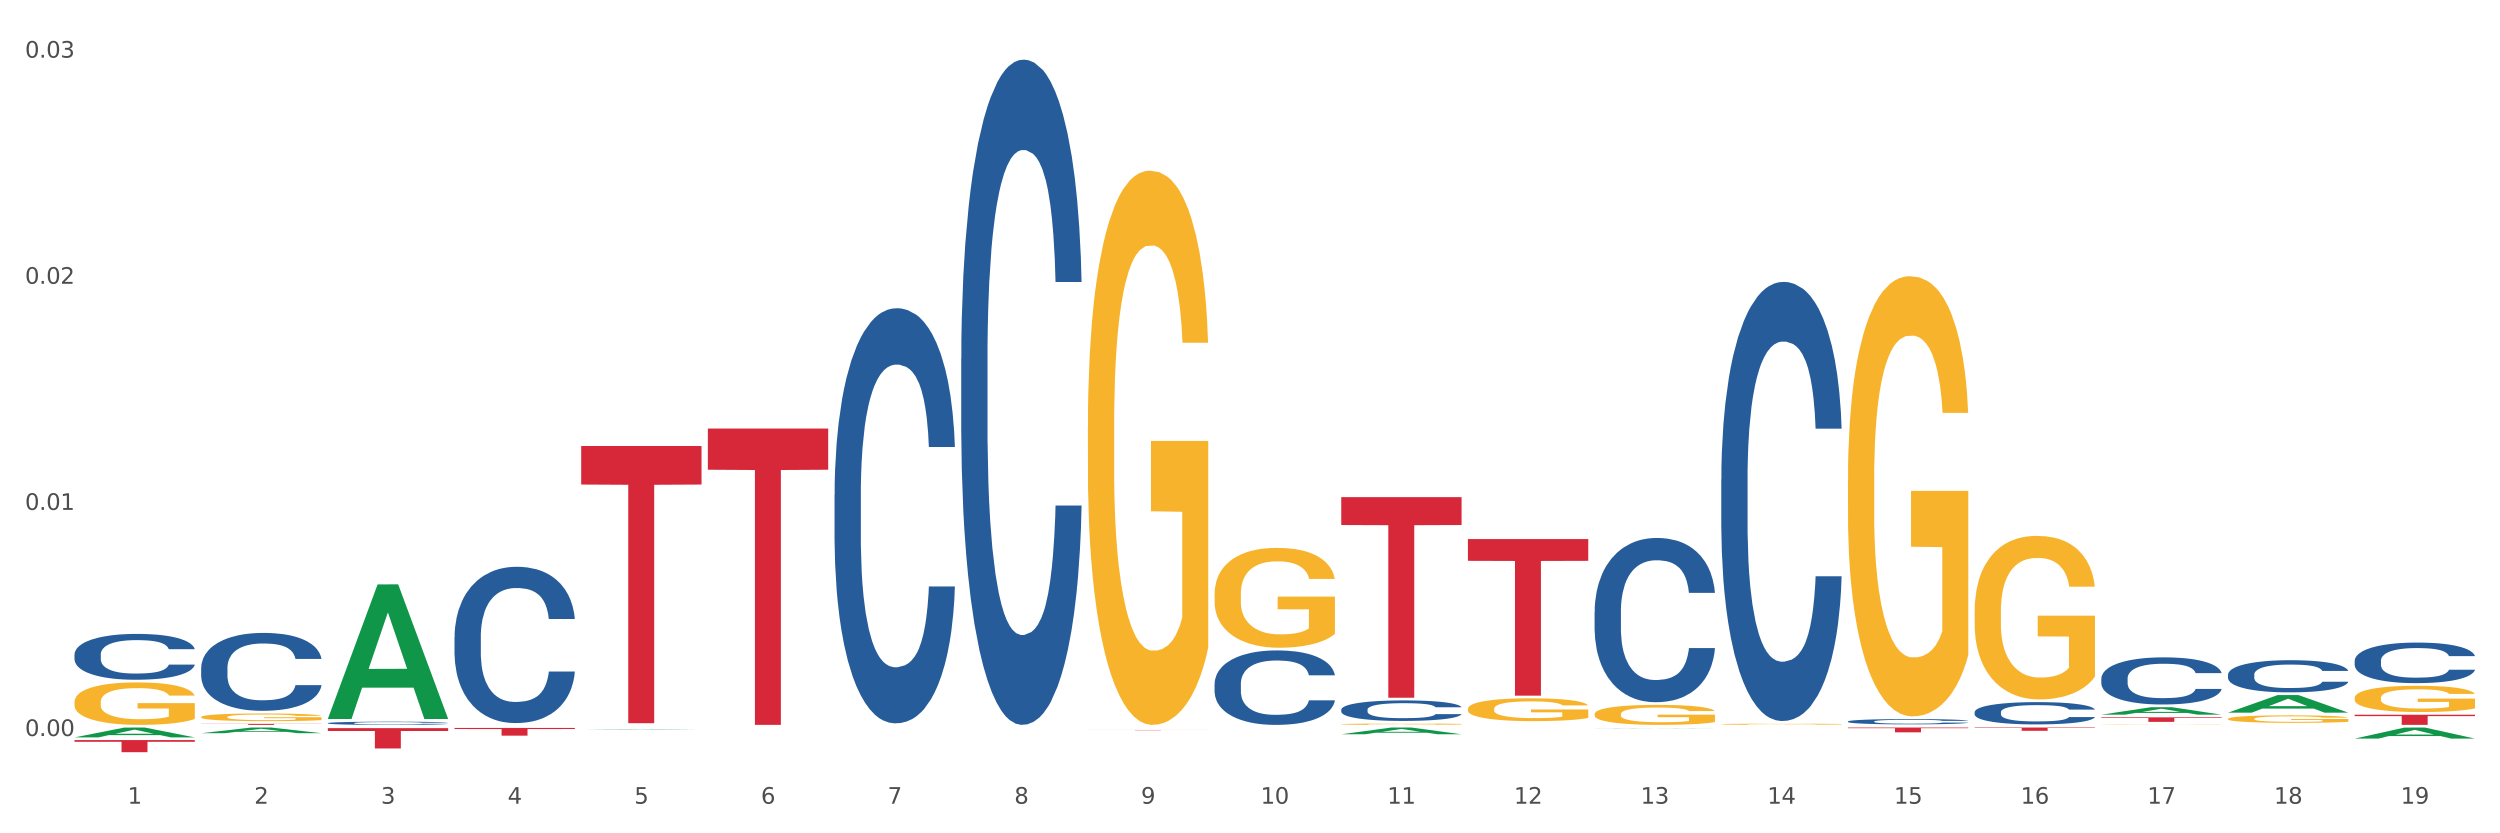 <?xml version="1.0" encoding="utf-8" standalone="no"?>
<!DOCTYPE svg PUBLIC "-//W3C//DTD SVG 1.1//EN"
  "http://www.w3.org/Graphics/SVG/1.1/DTD/svg11.dtd">
<svg xmlns:xlink="http://www.w3.org/1999/xlink" width="1080pt" height="360pt" viewBox="0 0 1080 360" xmlns="http://www.w3.org/2000/svg" version="1.1">
 <rect x="0" y="0" width="1080" height="360" fill="#333333" stroke="none"/>
 <defs>
  <style type="text/css">*{stroke-linejoin: round; stroke-linecap: butt}</style>
 </defs>
 <g id="figure_1">
  <g id="patch_1">
   <path d="M 0 360 
L 1080 360 
L 1080 0 
L 0 0 
z
" style="fill: #ffffff; stroke: #ffffff; stroke-linejoin: miter"/>
  </g>
  <g id="axes_1">
   <g id="matplotlib.axis_1">
    <g id="xtick_1">
     <g id="text_1">
      <!-- 1 -->
      <g style="fill: #4d4d4d" transform="translate(55.115 347.204) scale(0.096 -0.096)">
       <defs>
        <path id="DejaVuSans-31" d="M 794 531 
L 1825 531 
L 1825 4091 
L 703 3866 
L 703 4441 
L 1819 4666 
L 2450 4666 
L 2450 531 
L 3481 531 
L 3481 0 
L 794 0 
L 794 531 
z
" transform="scale(0.016)"/>
       </defs>
       <use xlink:href="#DejaVuSans-31"/>
      </g>
     </g>
    </g>
    <g id="xtick_2">
     <g id="text_2">
      <!-- 2 -->
      <g style="fill: #4d4d4d" transform="translate(109.839 347.204) scale(0.096 -0.096)">
       <defs>
        <path id="DejaVuSans-32" d="M 1228 531 
L 3431 531 
L 3431 0 
L 469 0 
L 469 531 
Q 828 903 1448 1529 
Q 2069 2156 2228 2338 
Q 2531 2678 2651 2914 
Q 2772 3150 2772 3378 
Q 2772 3750 2511 3984 
Q 2250 4219 1831 4219 
Q 1534 4219 1204 4116 
Q 875 4013 500 3803 
L 500 4441 
Q 881 4594 1212 4672 
Q 1544 4750 1819 4750 
Q 2544 4750 2975 4387 
Q 3406 4025 3406 3419 
Q 3406 3131 3298 2873 
Q 3191 2616 2906 2266 
Q 2828 2175 2409 1742 
Q 1991 1309 1228 531 
z
" transform="scale(0.016)"/>
       </defs>
       <use xlink:href="#DejaVuSans-32"/>
      </g>
     </g>
    </g>
    <g id="xtick_3">
     <g id="text_3">
      <!-- 3 -->
      <g style="fill: #4d4d4d" transform="translate(164.564 347.204) scale(0.096 -0.096)">
       <defs>
        <path id="DejaVuSans-33" d="M 2597 2516 
Q 3050 2419 3304 2112 
Q 3559 1806 3559 1356 
Q 3559 666 3084 287 
Q 2609 -91 1734 -91 
Q 1441 -91 1130 -33 
Q 819 25 488 141 
L 488 750 
Q 750 597 1062 519 
Q 1375 441 1716 441 
Q 2309 441 2620 675 
Q 2931 909 2931 1356 
Q 2931 1769 2642 2001 
Q 2353 2234 1838 2234 
L 1294 2234 
L 1294 2753 
L 1863 2753 
Q 2328 2753 2575 2939 
Q 2822 3125 2822 3475 
Q 2822 3834 2567 4026 
Q 2313 4219 1838 4219 
Q 1578 4219 1281 4162 
Q 984 4106 628 3988 
L 628 4550 
Q 988 4650 1302 4700 
Q 1616 4750 1894 4750 
Q 2613 4750 3031 4423 
Q 3450 4097 3450 3541 
Q 3450 3153 3228 2886 
Q 3006 2619 2597 2516 
z
" transform="scale(0.016)"/>
       </defs>
       <use xlink:href="#DejaVuSans-33"/>
      </g>
     </g>
    </g>
    <g id="xtick_4">
     <g id="text_4">
      <!-- 4 -->
      <g style="fill: #4d4d4d" transform="translate(219.288 347.204) scale(0.096 -0.096)">
       <defs>
        <path id="DejaVuSans-34" d="M 2419 4116 
L 825 1625 
L 2419 1625 
L 2419 4116 
z
M 2253 4666 
L 3047 4666 
L 3047 1625 
L 3713 1625 
L 3713 1100 
L 3047 1100 
L 3047 0 
L 2419 0 
L 2419 1100 
L 313 1100 
L 313 1709 
L 2253 4666 
z
" transform="scale(0.016)"/>
       </defs>
       <use xlink:href="#DejaVuSans-34"/>
      </g>
     </g>
    </g>
    <g id="xtick_5">
     <g id="text_5">
      <!-- 5 -->
      <g style="fill: #4d4d4d" transform="translate(274.012 347.204) scale(0.096 -0.096)">
       <defs>
        <path id="DejaVuSans-35" d="M 691 4666 
L 3169 4666 
L 3169 4134 
L 1269 4134 
L 1269 2991 
Q 1406 3038 1543 3061 
Q 1681 3084 1819 3084 
Q 2600 3084 3056 2656 
Q 3513 2228 3513 1497 
Q 3513 744 3044 326 
Q 2575 -91 1722 -91 
Q 1428 -91 1123 -41 
Q 819 9 494 109 
L 494 744 
Q 775 591 1075 516 
Q 1375 441 1709 441 
Q 2250 441 2565 725 
Q 2881 1009 2881 1497 
Q 2881 1984 2565 2268 
Q 2250 2553 1709 2553 
Q 1456 2553 1204 2497 
Q 953 2441 691 2322 
L 691 4666 
z
" transform="scale(0.016)"/>
       </defs>
       <use xlink:href="#DejaVuSans-35"/>
      </g>
     </g>
    </g>
    <g id="xtick_6">
     <g id="text_6">
      <!-- 6 -->
      <g style="fill: #4d4d4d" transform="translate(328.736 347.204) scale(0.096 -0.096)">
       <defs>
        <path id="DejaVuSans-36" d="M 2113 2584 
Q 1688 2584 1439 2293 
Q 1191 2003 1191 1497 
Q 1191 994 1439 701 
Q 1688 409 2113 409 
Q 2538 409 2786 701 
Q 3034 994 3034 1497 
Q 3034 2003 2786 2293 
Q 2538 2584 2113 2584 
z
M 3366 4563 
L 3366 3988 
Q 3128 4100 2886 4159 
Q 2644 4219 2406 4219 
Q 1781 4219 1451 3797 
Q 1122 3375 1075 2522 
Q 1259 2794 1537 2939 
Q 1816 3084 2150 3084 
Q 2853 3084 3261 2657 
Q 3669 2231 3669 1497 
Q 3669 778 3244 343 
Q 2819 -91 2113 -91 
Q 1303 -91 875 529 
Q 447 1150 447 2328 
Q 447 3434 972 4092 
Q 1497 4750 2381 4750 
Q 2619 4750 2861 4703 
Q 3103 4656 3366 4563 
z
" transform="scale(0.016)"/>
       </defs>
       <use xlink:href="#DejaVuSans-36"/>
      </g>
     </g>
    </g>
    <g id="xtick_7">
     <g id="text_7">
      <!-- 7 -->
      <g style="fill: #4d4d4d" transform="translate(383.461 347.204) scale(0.096 -0.096)">
       <defs>
        <path id="DejaVuSans-37" d="M 525 4666 
L 3525 4666 
L 3525 4397 
L 1831 0 
L 1172 0 
L 2766 4134 
L 525 4134 
L 525 4666 
z
" transform="scale(0.016)"/>
       </defs>
       <use xlink:href="#DejaVuSans-37"/>
      </g>
     </g>
    </g>
    <g id="xtick_8">
     <g id="text_8">
      <!-- 8 -->
      <g style="fill: #4d4d4d" transform="translate(438.185 347.204) scale(0.096 -0.096)">
       <defs>
        <path id="DejaVuSans-38" d="M 2034 2216 
Q 1584 2216 1326 1975 
Q 1069 1734 1069 1313 
Q 1069 891 1326 650 
Q 1584 409 2034 409 
Q 2484 409 2743 651 
Q 3003 894 3003 1313 
Q 3003 1734 2745 1975 
Q 2488 2216 2034 2216 
z
M 1403 2484 
Q 997 2584 770 2862 
Q 544 3141 544 3541 
Q 544 4100 942 4425 
Q 1341 4750 2034 4750 
Q 2731 4750 3128 4425 
Q 3525 4100 3525 3541 
Q 3525 3141 3298 2862 
Q 3072 2584 2669 2484 
Q 3125 2378 3379 2068 
Q 3634 1759 3634 1313 
Q 3634 634 3220 271 
Q 2806 -91 2034 -91 
Q 1263 -91 848 271 
Q 434 634 434 1313 
Q 434 1759 690 2068 
Q 947 2378 1403 2484 
z
M 1172 3481 
Q 1172 3119 1398 2916 
Q 1625 2713 2034 2713 
Q 2441 2713 2670 2916 
Q 2900 3119 2900 3481 
Q 2900 3844 2670 4047 
Q 2441 4250 2034 4250 
Q 1625 4250 1398 4047 
Q 1172 3844 1172 3481 
z
" transform="scale(0.016)"/>
       </defs>
       <use xlink:href="#DejaVuSans-38"/>
      </g>
     </g>
    </g>
    <g id="xtick_9">
     <g id="text_9">
      <!-- 9 -->
      <g style="fill: #4d4d4d" transform="translate(492.909 347.204) scale(0.096 -0.096)">
       <defs>
        <path id="DejaVuSans-39" d="M 703 97 
L 703 672 
Q 941 559 1184 500 
Q 1428 441 1663 441 
Q 2288 441 2617 861 
Q 2947 1281 2994 2138 
Q 2813 1869 2534 1725 
Q 2256 1581 1919 1581 
Q 1219 1581 811 2004 
Q 403 2428 403 3163 
Q 403 3881 828 4315 
Q 1253 4750 1959 4750 
Q 2769 4750 3195 4129 
Q 3622 3509 3622 2328 
Q 3622 1225 3098 567 
Q 2575 -91 1691 -91 
Q 1453 -91 1209 -44 
Q 966 3 703 97 
z
M 1959 2075 
Q 2384 2075 2632 2365 
Q 2881 2656 2881 3163 
Q 2881 3666 2632 3958 
Q 2384 4250 1959 4250 
Q 1534 4250 1286 3958 
Q 1038 3666 1038 3163 
Q 1038 2656 1286 2365 
Q 1534 2075 1959 2075 
z
" transform="scale(0.016)"/>
       </defs>
       <use xlink:href="#DejaVuSans-39"/>
      </g>
     </g>
    </g>
    <g id="xtick_10">
     <g id="text_10">
      <!-- 10 -->
      <g style="fill: #4d4d4d" transform="translate(544.58 347.204) scale(0.096 -0.096)">
       <defs>
        <path id="DejaVuSans-30" d="M 2034 4250 
Q 1547 4250 1301 3770 
Q 1056 3291 1056 2328 
Q 1056 1369 1301 889 
Q 1547 409 2034 409 
Q 2525 409 2770 889 
Q 3016 1369 3016 2328 
Q 3016 3291 2770 3770 
Q 2525 4250 2034 4250 
z
M 2034 4750 
Q 2819 4750 3233 4129 
Q 3647 3509 3647 2328 
Q 3647 1150 3233 529 
Q 2819 -91 2034 -91 
Q 1250 -91 836 529 
Q 422 1150 422 2328 
Q 422 3509 836 4129 
Q 1250 4750 2034 4750 
z
" transform="scale(0.016)"/>
       </defs>
       <use xlink:href="#DejaVuSans-31"/>
       <use xlink:href="#DejaVuSans-30" transform="translate(63.623 0)"/>
      </g>
     </g>
    </g>
    <g id="xtick_11">
     <g id="text_11">
      <!-- 11 -->
      <g style="fill: #4d4d4d" transform="translate(599.304 347.204) scale(0.096 -0.096)">
       <use xlink:href="#DejaVuSans-31"/>
       <use xlink:href="#DejaVuSans-31" transform="translate(63.623 0)"/>
      </g>
     </g>
    </g>
    <g id="xtick_12">
     <g id="text_12">
      <!-- 12 -->
      <g style="fill: #4d4d4d" transform="translate(654.028 347.204) scale(0.096 -0.096)">
       <use xlink:href="#DejaVuSans-31"/>
       <use xlink:href="#DejaVuSans-32" transform="translate(63.623 0)"/>
      </g>
     </g>
    </g>
    <g id="xtick_13">
     <g id="text_13">
      <!-- 13 -->
      <g style="fill: #4d4d4d" transform="translate(708.752 347.204) scale(0.096 -0.096)">
       <use xlink:href="#DejaVuSans-31"/>
       <use xlink:href="#DejaVuSans-33" transform="translate(63.623 0)"/>
      </g>
     </g>
    </g>
    <g id="xtick_14">
     <g id="text_14">
      <!-- 14 -->
      <g style="fill: #4d4d4d" transform="translate(763.477 347.204) scale(0.096 -0.096)">
       <use xlink:href="#DejaVuSans-31"/>
       <use xlink:href="#DejaVuSans-34" transform="translate(63.623 0)"/>
      </g>
     </g>
    </g>
    <g id="xtick_15">
     <g id="text_15">
      <!-- 15 -->
      <g style="fill: #4d4d4d" transform="translate(818.201 347.204) scale(0.096 -0.096)">
       <use xlink:href="#DejaVuSans-31"/>
       <use xlink:href="#DejaVuSans-35" transform="translate(63.623 0)"/>
      </g>
     </g>
    </g>
    <g id="xtick_16">
     <g id="text_16">
      <!-- 16 -->
      <g style="fill: #4d4d4d" transform="translate(872.925 347.204) scale(0.096 -0.096)">
       <use xlink:href="#DejaVuSans-31"/>
       <use xlink:href="#DejaVuSans-36" transform="translate(63.623 0)"/>
      </g>
     </g>
    </g>
    <g id="xtick_17">
     <g id="text_17">
      <!-- 17 -->
      <g style="fill: #4d4d4d" transform="translate(927.649 347.204) scale(0.096 -0.096)">
       <use xlink:href="#DejaVuSans-31"/>
       <use xlink:href="#DejaVuSans-37" transform="translate(63.623 0)"/>
      </g>
     </g>
    </g>
    <g id="xtick_18">
     <g id="text_18">
      <!-- 18 -->
      <g style="fill: #4d4d4d" transform="translate(982.374 347.204) scale(0.096 -0.096)">
       <use xlink:href="#DejaVuSans-31"/>
       <use xlink:href="#DejaVuSans-38" transform="translate(63.623 0)"/>
      </g>
     </g>
    </g>
    <g id="xtick_19">
     <g id="text_19">
      <!-- 19 -->
      <g style="fill: #4d4d4d" transform="translate(1037.098 347.204) scale(0.096 -0.096)">
       <use xlink:href="#DejaVuSans-31"/>
       <use xlink:href="#DejaVuSans-39" transform="translate(63.623 0)"/>
      </g>
     </g>
    </g>
    <g id="xtick_20"/>
    <g id="xtick_21"/>
    <g id="xtick_22"/>
    <g id="xtick_23"/>
    <g id="xtick_24"/>
    <g id="xtick_25"/>
    <g id="xtick_26"/>
    <g id="xtick_27"/>
    <g id="xtick_28"/>
    <g id="xtick_29"/>
    <g id="xtick_30"/>
    <g id="xtick_31"/>
    <g id="xtick_32"/>
    <g id="xtick_33"/>
    <g id="xtick_34"/>
    <g id="xtick_35"/>
    <g id="xtick_36"/>
    <g id="xtick_37"/>
   </g>
   <g id="matplotlib.axis_2">
    <g id="ytick_1">
     <g id="text_20">
      <!-- 0.00 -->
      <g style="fill: #4d4d4d" transform="translate(10.8 317.953) scale(0.096 -0.096)">
       <defs>
        <path id="DejaVuSans-2e" d="M 684 794 
L 1344 794 
L 1344 0 
L 684 0 
L 684 794 
z
" transform="scale(0.016)"/>
       </defs>
       <use xlink:href="#DejaVuSans-30"/>
       <use xlink:href="#DejaVuSans-2e" transform="translate(63.623 0)"/>
       <use xlink:href="#DejaVuSans-30" transform="translate(95.41 0)"/>
       <use xlink:href="#DejaVuSans-30" transform="translate(159.033 0)"/>
      </g>
     </g>
    </g>
    <g id="ytick_2">
     <g id="text_21">
      <!-- 0.01 -->
      <g style="fill: #4d4d4d" transform="translate(10.8 220.272) scale(0.096 -0.096)">
       <use xlink:href="#DejaVuSans-30"/>
       <use xlink:href="#DejaVuSans-2e" transform="translate(63.623 0)"/>
       <use xlink:href="#DejaVuSans-30" transform="translate(95.41 0)"/>
       <use xlink:href="#DejaVuSans-31" transform="translate(159.033 0)"/>
      </g>
     </g>
    </g>
    <g id="ytick_3">
     <g id="text_22">
      <!-- 0.02 -->
      <g style="fill: #4d4d4d" transform="translate(10.8 122.59) scale(0.096 -0.096)">
       <use xlink:href="#DejaVuSans-30"/>
       <use xlink:href="#DejaVuSans-2e" transform="translate(63.623 0)"/>
       <use xlink:href="#DejaVuSans-30" transform="translate(95.41 0)"/>
       <use xlink:href="#DejaVuSans-32" transform="translate(159.033 0)"/>
      </g>
     </g>
    </g>
    <g id="ytick_4">
     <g id="text_23">
      <!-- 0.03 -->
      <g style="fill: #4d4d4d" transform="translate(10.8 24.909) scale(0.096 -0.096)">
       <use xlink:href="#DejaVuSans-30"/>
       <use xlink:href="#DejaVuSans-2e" transform="translate(63.623 0)"/>
       <use xlink:href="#DejaVuSans-30" transform="translate(95.41 0)"/>
       <use xlink:href="#DejaVuSans-33" transform="translate(159.033 0)"/>
      </g>
     </g>
    </g>
    <g id="ytick_5"/>
    <g id="ytick_6"/>
    <g id="ytick_7"/>
   </g>
   <g id="PolyCollection_1">
    <path d="M 32.175 318.558 
L 32.229 318.554 
L 53.667 314.31 
L 62.564 314.306 
L 84.163 318.566 
L 73.873 318.566 
L 69.21 317.574 
L 47.075 317.574 
L 46.914 317.59 
L 42.412 318.566 
L 32.175 318.566 
L 32.175 318.558 
L 49.862 316.982 
L 66.423 316.978 
L 58.223 315.214 
L 58.115 315.206 
L 58.008 315.218 
L 49.808 316.978 
L 49.862 316.982 
L 32.175 318.558 
z
" clip-path="url(#p3085033e38)" style="fill: #109648"/>
    <path d="M 86.899 316.743 
L 86.953 316.741 
L 108.391 314.308 
L 117.288 314.306 
L 138.887 316.748 
L 128.597 316.748 
L 123.934 316.179 
L 101.799 316.179 
L 101.638 316.189 
L 97.136 316.748 
L 86.899 316.748 
L 86.899 316.743 
L 104.586 315.84 
L 121.147 315.838 
L 112.947 314.826 
L 112.84 314.822 
L 112.733 314.829 
L 104.532 315.838 
L 104.586 315.84 
L 86.899 316.743 
z
" clip-path="url(#p3085033e38)" style="fill: #109648"/>
    <path d="M 141.624 310.503 
L 141.677 310.448 
L 163.116 252.475 
L 172.012 252.421 
L 193.612 310.612 
L 183.321 310.612 
L 178.658 297.061 
L 156.523 297.061 
L 156.362 297.28 
L 151.86 310.612 
L 141.624 310.612 
L 141.624 310.503 
L 159.31 288.975 
L 175.871 288.92 
L 167.671 264.824 
L 167.564 264.715 
L 167.457 264.879 
L 159.257 288.92 
L 159.31 288.975 
L 141.624 310.503 
z
" clip-path="url(#p3085033e38)" style="fill: #109648"/>
    <path d="M 32.175 319.72 
L 84.163 319.72 
L 84.163 320.447 
L 63.713 320.452 
L 63.713 324.95 
L 52.502 324.95 
L 52.502 320.452 
L 32.175 320.447 
L 32.175 319.725 
L 32.175 319.72 
z
" clip-path="url(#p3085033e38)" style="fill: #d62839"/>
    <path d="M 86.899 312.698 
L 138.887 312.698 
L 138.887 312.761 
L 118.437 312.761 
L 118.437 313.152 
L 107.226 313.152 
L 107.226 312.761 
L 86.899 312.761 
L 86.899 312.698 
L 86.899 312.698 
z
" clip-path="url(#p3085033e38)" style="fill: #d62839"/>
    <path d="M 853.039 314.306 
L 905.027 314.306 
L 905.027 314.502 
L 884.577 314.504 
L 884.577 315.72 
L 873.366 315.72 
L 873.366 314.504 
L 853.039 314.502 
L 853.039 314.307 
L 853.039 314.306 
z
" clip-path="url(#p3085033e38)" style="fill: #d62839"/>
    <path d="M 196.348 314.478 
L 248.336 314.478 
L 248.336 314.942 
L 227.886 314.945 
L 227.886 317.817 
L 216.675 317.817 
L 216.675 314.945 
L 196.348 314.942 
L 196.348 314.481 
L 196.348 314.478 
z
" clip-path="url(#p3085033e38)" style="fill: #d62839"/>
    <path d="M 141.624 314.561 
L 193.612 314.561 
L 193.612 315.78 
L 173.161 315.788 
L 173.161 323.336 
L 161.951 323.336 
L 161.951 315.788 
L 141.624 315.78 
L 141.624 314.569 
L 141.624 314.561 
z
" clip-path="url(#p3085033e38)" style="fill: #d62839"/>
    <path d="M 524.693 315.381 
L 576.682 315.381 
L 576.682 315.382 
L 556.231 315.382 
L 556.231 315.384 
L 545.021 315.384 
L 545.021 315.382 
L 524.693 315.382 
L 524.693 315.381 
L 524.693 315.381 
z
" clip-path="url(#p3085033e38)" style="fill: #d62839"/>
    <path d="M 469.969 315.343 
L 521.957 315.343 
L 521.957 315.36 
L 501.507 315.36 
L 501.507 315.462 
L 490.296 315.462 
L 490.296 315.36 
L 469.969 315.36 
L 469.969 315.343 
L 469.969 315.343 
z
" clip-path="url(#p3085033e38)" style="fill: #d62839"/>
    <path d="M 634.142 232.875 
L 686.13 232.875 
L 686.13 242.276 
L 665.68 242.34 
L 665.68 300.523 
L 654.469 300.523 
L 654.469 242.34 
L 634.142 242.276 
L 634.142 232.939 
L 634.142 232.875 
z
" clip-path="url(#p3085033e38)" style="fill: #d62839"/>
    <path d="M 579.418 214.764 
L 631.406 214.764 
L 631.406 226.807 
L 610.956 226.888 
L 610.956 301.426 
L 599.745 301.426 
L 599.745 226.888 
L 579.418 226.807 
L 579.418 214.845 
L 579.418 214.764 
z
" clip-path="url(#p3085033e38)" style="fill: #d62839"/>
    <path d="M 798.315 314.306 
L 850.303 314.306 
L 850.303 314.594 
L 829.853 314.596 
L 829.853 316.379 
L 818.642 316.379 
L 818.642 314.596 
L 798.315 314.594 
L 798.315 314.308 
L 798.315 314.306 
z
" clip-path="url(#p3085033e38)" style="fill: #d62839"/>
    <path d="M 251.072 192.682 
L 303.06 192.682 
L 303.06 209.321 
L 282.61 209.433 
L 282.61 312.409 
L 271.399 312.409 
L 271.399 209.433 
L 251.072 209.321 
L 251.072 192.795 
L 251.072 192.682 
z
" clip-path="url(#p3085033e38)" style="fill: #d62839"/>
    <path d="M 1017.212 308.759 
L 1069.2 308.759 
L 1069.2 309.37 
L 1048.75 309.374 
L 1048.75 313.152 
L 1037.539 313.152 
L 1037.539 309.374 
L 1017.212 309.37 
L 1017.212 308.763 
L 1017.212 308.759 
z
" clip-path="url(#p3085033e38)" style="fill: #d62839"/>
    <path d="M 907.763 309.9 
L 959.751 309.9 
L 959.751 310.171 
L 939.301 310.173 
L 939.301 311.852 
L 928.09 311.852 
L 928.09 310.173 
L 907.763 310.171 
L 907.763 309.902 
L 907.763 309.9 
z
" clip-path="url(#p3085033e38)" style="fill: #d62839"/>
    <path d="M 196.348 275.186 
L 196.409 275.124 
L 196.409 273.398 
L 196.594 271.054 
L 197.27 266.738 
L 198.13 263.47 
L 199.605 259.647 
L 200.404 258.043 
L 201.448 256.255 
L 203.599 253.357 
L 206.057 250.89 
L 207.778 249.534 
L 209.068 248.67 
L 211.957 247.129 
L 213.616 246.45 
L 215.336 245.896 
L 216.811 245.526 
L 219.269 245.094 
L 221.236 244.909 
L 223.509 244.847 
L 225.414 244.909 
L 227.934 245.156 
L 231.621 245.896 
L 233.034 246.327 
L 234.939 247.067 
L 236.906 248.054 
L 238.504 249.04 
L 240.347 250.459 
L 242.252 252.309 
L 244.096 254.652 
L 245.386 256.81 
L 246.431 259.092 
L 247.353 261.866 
L 248.029 264.888 
L 248.336 267.416 
L 237.09 267.416 
L 236.783 265.135 
L 236.168 262.668 
L 235.554 261.003 
L 234.878 259.647 
L 233.833 258.105 
L 232.912 257.118 
L 231.375 255.947 
L 229.962 255.207 
L 228.794 254.775 
L 227.381 254.405 
L 224.37 254.035 
L 222.219 254.035 
L 220.867 254.158 
L 219.208 254.467 
L 217.794 254.898 
L 216.135 255.638 
L 214.845 256.44 
L 213.554 257.488 
L 212.817 258.228 
L 211.711 259.585 
L 210.973 260.695 
L 209.99 262.606 
L 209.437 263.963 
L 208.454 267.478 
L 208.024 270.068 
L 207.839 271.856 
L 207.716 273.829 
L 207.716 283.449 
L 208.085 287.765 
L 208.392 289.615 
L 208.884 291.712 
L 209.806 294.425 
L 211.158 297.076 
L 212.571 298.988 
L 213.739 300.16 
L 214.845 301.023 
L 215.951 301.701 
L 217.303 302.318 
L 218.409 302.688 
L 220.068 303.058 
L 222.035 303.243 
L 223.571 303.243 
L 226.705 302.934 
L 228.118 302.626 
L 229.47 302.194 
L 230.945 301.516 
L 232.113 300.776 
L 232.789 300.221 
L 233.895 299.05 
L 234.755 297.816 
L 235.492 296.398 
L 235.984 295.165 
L 236.537 293.315 
L 236.967 291.218 
L 237.09 290.108 
L 248.336 290.108 
L 248.09 292.328 
L 247.66 294.487 
L 246.8 297.385 
L 246.124 299.05 
L 245.079 301.085 
L 243.973 302.811 
L 242.437 304.723 
L 241.023 306.141 
L 239.548 307.374 
L 237.951 308.484 
L 235.062 310.026 
L 234.018 310.457 
L 231.805 311.197 
L 230.085 311.629 
L 227.565 312.061 
L 224.984 312.307 
L 222.28 312.369 
L 219.884 312.246 
L 217.241 311.876 
L 215.582 311.506 
L 213.739 310.951 
L 211.588 310.087 
L 209.56 309.039 
L 207.655 307.806 
L 205.873 306.388 
L 204.214 304.784 
L 202.063 302.133 
L 200.465 299.543 
L 199.298 297.138 
L 198.499 295.103 
L 197.7 292.513 
L 197.27 290.725 
L 196.594 286.409 
L 196.348 282.4 
L 196.348 275.186 
z
" clip-path="url(#p3085033e38)" style="fill: #255c99"/>
    <path d="M 141.624 312.389 
L 141.685 312.387 
L 141.685 312.352 
L 141.869 312.304 
L 142.545 312.215 
L 143.406 312.148 
L 144.88 312.07 
L 145.679 312.037 
L 146.724 312 
L 148.875 311.941 
L 151.333 311.89 
L 153.054 311.862 
L 154.344 311.845 
L 157.232 311.813 
L 158.891 311.799 
L 160.612 311.788 
L 162.087 311.78 
L 164.545 311.771 
L 166.511 311.768 
L 168.785 311.766 
L 170.69 311.768 
L 173.21 311.773 
L 176.897 311.788 
L 178.31 311.797 
L 180.215 311.812 
L 182.182 311.832 
L 183.779 311.852 
L 185.623 311.881 
L 187.528 311.919 
L 189.371 311.967 
L 190.662 312.012 
L 191.707 312.059 
L 192.628 312.115 
L 193.304 312.177 
L 193.612 312.229 
L 182.366 312.229 
L 182.059 312.183 
L 181.444 312.132 
L 180.83 312.098 
L 180.154 312.07 
L 179.109 312.038 
L 178.187 312.018 
L 176.651 311.994 
L 175.238 311.979 
L 174.07 311.97 
L 172.657 311.962 
L 169.645 311.955 
L 167.495 311.955 
L 166.143 311.957 
L 164.484 311.964 
L 163.07 311.972 
L 161.411 311.988 
L 160.12 312.004 
L 158.83 312.026 
L 158.093 312.041 
L 156.986 312.069 
L 156.249 312.091 
L 155.266 312.131 
L 154.713 312.158 
L 153.73 312.231 
L 153.299 312.284 
L 153.115 312.32 
L 152.992 312.361 
L 152.992 312.558 
L 153.361 312.647 
L 153.668 312.685 
L 154.16 312.728 
L 155.081 312.783 
L 156.433 312.838 
L 157.847 312.877 
L 159.014 312.901 
L 160.12 312.919 
L 161.227 312.933 
L 162.579 312.945 
L 163.685 312.953 
L 165.344 312.961 
L 167.31 312.964 
L 168.847 312.964 
L 171.981 312.958 
L 173.394 312.952 
L 174.746 312.943 
L 176.221 312.929 
L 177.388 312.914 
L 178.064 312.902 
L 179.17 312.878 
L 180.031 312.853 
L 180.768 312.824 
L 181.26 312.799 
L 181.813 312.761 
L 182.243 312.718 
L 182.366 312.695 
L 193.612 312.695 
L 193.366 312.74 
L 192.936 312.785 
L 192.075 312.844 
L 191.399 312.878 
L 190.355 312.92 
L 189.249 312.956 
L 187.712 312.995 
L 186.299 313.024 
L 184.824 313.049 
L 183.226 313.072 
L 180.338 313.104 
L 179.293 313.112 
L 177.081 313.128 
L 175.36 313.136 
L 172.841 313.145 
L 170.26 313.15 
L 167.556 313.152 
L 165.16 313.149 
L 162.517 313.142 
L 160.858 313.134 
L 159.014 313.123 
L 156.864 313.105 
L 154.836 313.083 
L 152.931 313.058 
L 151.149 313.029 
L 149.489 312.996 
L 147.339 312.942 
L 145.741 312.888 
L 144.573 312.839 
L 143.774 312.797 
L 142.975 312.744 
L 142.545 312.708 
L 141.869 312.619 
L 141.624 312.537 
L 141.624 312.389 
z
" clip-path="url(#p3085033e38)" style="fill: #255c99"/>
    <path d="M 86.899 288.538 
L 86.961 288.507 
L 86.961 287.647 
L 87.145 286.479 
L 87.821 284.327 
L 88.681 282.698 
L 90.156 280.793 
L 90.955 279.994 
L 92 279.103 
L 94.151 277.658 
L 96.609 276.429 
L 98.329 275.753 
L 99.62 275.322 
L 102.508 274.554 
L 104.167 274.216 
L 105.888 273.939 
L 107.363 273.755 
L 109.821 273.54 
L 111.787 273.448 
L 114.061 273.417 
L 115.966 273.448 
L 118.485 273.571 
L 122.172 273.939 
L 123.586 274.154 
L 125.491 274.523 
L 127.457 275.015 
L 129.055 275.507 
L 130.899 276.214 
L 132.804 277.136 
L 134.647 278.304 
L 135.938 279.379 
L 136.982 280.516 
L 137.904 281.899 
L 138.58 283.405 
L 138.887 284.665 
L 127.642 284.665 
L 127.334 283.528 
L 126.72 282.299 
L 126.105 281.469 
L 125.429 280.793 
L 124.385 280.025 
L 123.463 279.533 
L 121.927 278.949 
L 120.513 278.58 
L 119.346 278.365 
L 117.932 278.181 
L 114.921 277.996 
L 112.77 277.996 
L 111.418 278.058 
L 109.759 278.211 
L 108.346 278.426 
L 106.687 278.795 
L 105.396 279.195 
L 104.106 279.717 
L 103.368 280.086 
L 102.262 280.762 
L 101.525 281.315 
L 100.542 282.268 
L 99.988 282.944 
L 99.005 284.696 
L 98.575 285.987 
L 98.391 286.878 
L 98.268 287.862 
L 98.268 292.656 
L 98.637 294.808 
L 98.944 295.73 
L 99.435 296.775 
L 100.357 298.127 
L 101.709 299.448 
L 103.122 300.401 
L 104.29 300.985 
L 105.396 301.415 
L 106.502 301.753 
L 107.854 302.061 
L 108.96 302.245 
L 110.62 302.43 
L 112.586 302.522 
L 114.122 302.522 
L 117.256 302.368 
L 118.67 302.214 
L 120.022 301.999 
L 121.497 301.661 
L 122.664 301.292 
L 123.34 301.016 
L 124.446 300.432 
L 125.307 299.817 
L 126.044 299.11 
L 126.536 298.496 
L 127.089 297.574 
L 127.519 296.529 
L 127.642 295.975 
L 138.887 295.975 
L 138.642 297.082 
L 138.211 298.158 
L 137.351 299.602 
L 136.675 300.432 
L 135.63 301.446 
L 134.524 302.307 
L 132.988 303.259 
L 131.575 303.966 
L 130.1 304.581 
L 128.502 305.134 
L 125.614 305.902 
L 124.569 306.118 
L 122.357 306.486 
L 120.636 306.702 
L 118.117 306.917 
L 115.536 307.04 
L 112.832 307.07 
L 110.435 307.009 
L 107.793 306.824 
L 106.134 306.64 
L 104.29 306.363 
L 102.139 305.933 
L 100.111 305.411 
L 98.206 304.796 
L 96.424 304.089 
L 94.765 303.29 
L 92.614 301.969 
L 91.017 300.678 
L 89.849 299.479 
L 89.05 298.465 
L 88.251 297.174 
L 87.821 296.283 
L 87.145 294.131 
L 86.899 292.134 
L 86.899 288.538 
z
" clip-path="url(#p3085033e38)" style="fill: #255c99"/>
    <path d="M 360.521 213.729 
L 360.582 213.565 
L 360.582 208.979 
L 360.766 202.755 
L 361.442 191.29 
L 362.303 182.609 
L 363.778 172.454 
L 364.576 168.196 
L 365.621 163.446 
L 367.772 155.748 
L 370.23 149.197 
L 371.951 145.593 
L 373.241 143.3 
L 376.129 139.206 
L 377.789 137.404 
L 379.509 135.93 
L 380.984 134.947 
L 383.442 133.801 
L 385.409 133.309 
L 387.682 133.145 
L 389.587 133.309 
L 392.107 133.964 
L 395.794 135.93 
L 397.207 137.076 
L 399.112 139.042 
L 401.079 141.662 
L 402.676 144.283 
L 404.52 148.05 
L 406.425 152.964 
L 408.269 159.188 
L 409.559 164.92 
L 410.604 170.98 
L 411.525 178.351 
L 412.201 186.376 
L 412.509 193.091 
L 401.263 193.091 
L 400.956 187.031 
L 400.341 180.48 
L 399.727 176.058 
L 399.051 172.454 
L 398.006 168.36 
L 397.084 165.739 
L 395.548 162.627 
L 394.135 160.662 
L 392.967 159.515 
L 391.554 158.532 
L 388.543 157.55 
L 386.392 157.55 
L 385.04 157.877 
L 383.381 158.696 
L 381.967 159.843 
L 380.308 161.808 
L 379.018 163.937 
L 377.727 166.722 
L 376.99 168.687 
L 375.884 172.29 
L 375.146 175.239 
L 374.163 180.316 
L 373.61 183.919 
L 372.627 193.255 
L 372.196 200.134 
L 372.012 204.884 
L 371.889 210.125 
L 371.889 235.676 
L 372.258 247.141 
L 372.565 252.055 
L 373.057 257.623 
L 373.979 264.83 
L 375.33 271.873 
L 376.744 276.95 
L 377.911 280.062 
L 379.018 282.355 
L 380.124 284.157 
L 381.476 285.795 
L 382.582 286.777 
L 384.241 287.76 
L 386.207 288.251 
L 387.744 288.251 
L 390.878 287.433 
L 392.291 286.614 
L 393.643 285.467 
L 395.118 283.665 
L 396.285 281.7 
L 396.961 280.226 
L 398.068 277.114 
L 398.928 273.838 
L 399.665 270.071 
L 400.157 266.795 
L 400.71 261.882 
L 401.14 256.313 
L 401.263 253.365 
L 412.509 253.365 
L 412.263 259.261 
L 411.833 264.994 
L 410.972 272.692 
L 410.296 277.114 
L 409.252 282.519 
L 408.146 287.105 
L 406.609 292.182 
L 405.196 295.949 
L 403.721 299.225 
L 402.123 302.173 
L 399.235 306.268 
L 398.19 307.415 
L 395.978 309.38 
L 394.258 310.526 
L 391.738 311.673 
L 389.157 312.328 
L 386.453 312.492 
L 384.057 312.164 
L 381.414 311.182 
L 379.755 310.199 
L 377.911 308.725 
L 375.761 306.432 
L 373.733 303.647 
L 371.828 300.372 
L 370.046 296.605 
L 368.386 292.346 
L 366.236 285.303 
L 364.638 278.424 
L 363.47 272.037 
L 362.671 266.632 
L 361.873 259.753 
L 361.442 255.003 
L 360.766 243.538 
L 360.521 232.892 
L 360.521 213.729 
z
" clip-path="url(#p3085033e38)" style="fill: #255c99"/>
    <path d="M 32.175 282.745 
L 32.236 282.727 
L 32.236 282.221 
L 32.421 281.533 
L 33.097 280.267 
L 33.957 279.309 
L 35.432 278.188 
L 36.231 277.717 
L 37.275 277.193 
L 39.426 276.343 
L 41.884 275.619 
L 43.605 275.221 
L 44.895 274.968 
L 47.784 274.516 
L 49.443 274.317 
L 51.164 274.154 
L 52.638 274.046 
L 55.096 273.919 
L 57.063 273.865 
L 59.337 273.847 
L 61.242 273.865 
L 63.761 273.937 
L 67.448 274.154 
L 68.862 274.281 
L 70.767 274.498 
L 72.733 274.787 
L 74.331 275.077 
L 76.174 275.493 
L 78.079 276.035 
L 79.923 276.723 
L 81.213 277.356 
L 82.258 278.025 
L 83.18 278.839 
L 83.856 279.725 
L 84.163 280.466 
L 72.917 280.466 
L 72.61 279.797 
L 71.996 279.074 
L 71.381 278.585 
L 70.705 278.188 
L 69.66 277.735 
L 68.739 277.446 
L 67.202 277.102 
L 65.789 276.885 
L 64.621 276.759 
L 63.208 276.65 
L 60.197 276.542 
L 58.046 276.542 
L 56.694 276.578 
L 55.035 276.668 
L 53.622 276.795 
L 51.962 277.012 
L 50.672 277.247 
L 49.381 277.555 
L 48.644 277.772 
L 47.538 278.169 
L 46.8 278.495 
L 45.817 279.056 
L 45.264 279.454 
L 44.281 280.484 
L 43.851 281.244 
L 43.666 281.769 
L 43.544 282.347 
L 43.544 285.169 
L 43.912 286.435 
L 44.22 286.977 
L 44.711 287.592 
L 45.633 288.388 
L 46.985 289.166 
L 48.398 289.726 
L 49.566 290.07 
L 50.672 290.323 
L 51.778 290.522 
L 53.13 290.703 
L 54.236 290.811 
L 55.895 290.92 
L 57.862 290.974 
L 59.398 290.974 
L 62.532 290.884 
L 63.945 290.793 
L 65.297 290.667 
L 66.772 290.468 
L 67.94 290.251 
L 68.616 290.088 
L 69.722 289.744 
L 70.582 289.383 
L 71.32 288.967 
L 71.811 288.605 
L 72.364 288.062 
L 72.795 287.447 
L 72.917 287.122 
L 84.163 287.122 
L 83.917 287.773 
L 83.487 288.406 
L 82.627 289.256 
L 81.951 289.744 
L 80.906 290.341 
L 79.8 290.848 
L 78.264 291.408 
L 76.85 291.824 
L 75.375 292.186 
L 73.778 292.511 
L 70.89 292.964 
L 69.845 293.09 
L 67.633 293.307 
L 65.912 293.434 
L 63.392 293.56 
L 60.811 293.633 
L 58.108 293.651 
L 55.711 293.615 
L 53.069 293.506 
L 51.409 293.398 
L 49.566 293.235 
L 47.415 292.982 
L 45.387 292.674 
L 43.482 292.313 
L 41.7 291.897 
L 40.041 291.426 
L 37.89 290.649 
L 36.292 289.889 
L 35.125 289.184 
L 34.326 288.587 
L 33.527 287.827 
L 33.097 287.303 
L 32.421 286.037 
L 32.175 284.861 
L 32.175 282.745 
z
" clip-path="url(#p3085033e38)" style="fill: #255c99"/>
    <path d="M 962.488 310.528 
L 962.549 310.525 
L 962.549 310.419 
L 962.672 310.327 
L 963.286 310.106 
L 964.206 309.923 
L 964.881 309.826 
L 965.557 309.746 
L 966.355 309.666 
L 967.337 309.584 
L 969.117 309.463 
L 970.221 309.401 
L 971.572 309.336 
L 974.027 309.242 
L 975.807 309.189 
L 977.648 309.144 
L 980.656 309.091 
L 982.62 309.068 
L 984.707 309.05 
L 987.223 309.038 
L 989.126 309.035 
L 993.3 309.044 
L 996.86 309.071 
L 998.579 309.091 
L 1000.788 309.127 
L 1001.954 309.15 
L 1003.857 309.197 
L 1005.821 309.259 
L 1007.172 309.312 
L 1009.197 309.413 
L 1010.732 309.513 
L 1012.143 309.637 
L 1012.88 309.722 
L 1013.432 309.802 
L 1013.923 309.894 
L 1014.414 310.038 
L 1003.366 310.038 
L 1002.936 309.935 
L 1002.261 309.837 
L 1001.279 309.743 
L 1000.42 309.684 
L 998.947 309.61 
L 997.596 309.563 
L 996.185 309.528 
L 994.466 309.498 
L 993.116 309.483 
L 991.213 309.472 
L 987.469 309.475 
L 984.952 309.498 
L 983.234 309.528 
L 982.129 309.554 
L 981.147 309.584 
L 980.042 309.625 
L 978.753 309.687 
L 977.832 309.743 
L 976.912 309.814 
L 976.175 309.885 
L 975.5 309.967 
L 974.948 310.056 
L 974.518 310.147 
L 974.15 310.259 
L 973.843 310.445 
L 973.843 310.849 
L 973.966 310.941 
L 974.272 311.062 
L 974.641 311.153 
L 975.255 311.262 
L 975.807 311.336 
L 976.85 311.442 
L 978.017 311.531 
L 978.937 311.587 
L 979.858 311.634 
L 981.454 311.699 
L 983.234 311.752 
L 984.768 311.784 
L 986.855 311.814 
L 988.267 311.826 
L 989.494 311.832 
L 992.502 311.832 
L 994.65 311.823 
L 997.044 311.802 
L 998.885 311.776 
L 1000.42 311.743 
L 1002.139 311.69 
L 1003.243 311.64 
L 1003.243 311.023 
L 989.74 311.02 
L 989.74 310.61 
L 1014.476 310.61 
L 1014.476 311.814 
L 1013.432 311.876 
L 1012.266 311.932 
L 1011.038 311.982 
L 1009.197 312.044 
L 1006.987 312.103 
L 1005.023 312.144 
L 1002.936 312.18 
L 1000.481 312.212 
L 997.29 312.242 
L 995.325 312.253 
L 992.87 312.262 
L 989.985 312.265 
L 987.469 312.259 
L 985.014 312.245 
L 982.436 312.218 
L 979.919 312.18 
L 978.017 312.141 
L 976.114 312.094 
L 974.088 312.032 
L 972.492 311.973 
L 971.265 311.92 
L 969.915 311.852 
L 968.441 311.764 
L 967.337 311.684 
L 966.355 311.602 
L 965.311 311.495 
L 964.575 311.404 
L 963.838 311.289 
L 963.408 311.203 
L 962.917 311.071 
L 962.549 310.885 
L 962.488 310.528 
z
" clip-path="url(#p3085033e38)" style="fill: #f7b32b"/>
    <path d="M 1017.212 301.506 
L 1017.273 301.496 
L 1017.273 301.123 
L 1017.396 300.802 
L 1018.01 300.026 
L 1018.931 299.384 
L 1019.606 299.042 
L 1020.281 298.763 
L 1021.079 298.483 
L 1022.061 298.193 
L 1023.841 297.769 
L 1024.946 297.551 
L 1026.296 297.323 
L 1028.751 296.992 
L 1030.531 296.806 
L 1032.373 296.65 
L 1035.38 296.464 
L 1037.344 296.381 
L 1039.431 296.319 
L 1041.948 296.278 
L 1043.85 296.267 
L 1048.024 296.298 
L 1051.584 296.392 
L 1053.303 296.464 
L 1055.512 296.588 
L 1056.679 296.671 
L 1058.581 296.837 
L 1060.546 297.054 
L 1061.896 297.241 
L 1063.921 297.593 
L 1065.456 297.945 
L 1066.868 298.38 
L 1067.604 298.68 
L 1068.157 298.959 
L 1068.648 299.28 
L 1069.139 299.788 
L 1058.09 299.788 
L 1057.661 299.425 
L 1056.986 299.084 
L 1056.004 298.752 
L 1055.144 298.545 
L 1053.671 298.286 
L 1052.321 298.121 
L 1050.909 297.996 
L 1049.19 297.893 
L 1047.84 297.841 
L 1045.937 297.8 
L 1042.193 297.81 
L 1039.677 297.893 
L 1037.958 297.996 
L 1036.853 298.09 
L 1035.871 298.193 
L 1034.766 298.338 
L 1033.477 298.556 
L 1032.557 298.752 
L 1031.636 299.001 
L 1030.899 299.249 
L 1030.224 299.539 
L 1029.672 299.85 
L 1029.242 300.171 
L 1028.874 300.564 
L 1028.567 301.217 
L 1028.567 302.635 
L 1028.69 302.956 
L 1028.997 303.381 
L 1029.365 303.702 
L 1029.979 304.085 
L 1030.531 304.344 
L 1031.575 304.716 
L 1032.741 305.027 
L 1033.662 305.224 
L 1034.582 305.389 
L 1036.178 305.617 
L 1037.958 305.803 
L 1039.493 305.917 
L 1041.579 306.021 
L 1042.991 306.062 
L 1044.219 306.083 
L 1047.226 306.083 
L 1049.375 306.052 
L 1051.768 305.979 
L 1053.61 305.886 
L 1055.144 305.772 
L 1056.863 305.586 
L 1057.968 305.41 
L 1057.968 303.246 
L 1044.464 303.236 
L 1044.464 301.796 
L 1069.2 301.796 
L 1069.2 306.021 
L 1068.157 306.238 
L 1066.99 306.435 
L 1065.763 306.611 
L 1063.921 306.829 
L 1061.712 307.036 
L 1059.748 307.181 
L 1057.661 307.305 
L 1055.206 307.419 
L 1052.014 307.522 
L 1050.05 307.564 
L 1047.595 307.595 
L 1044.71 307.605 
L 1042.193 307.584 
L 1039.738 307.533 
L 1037.16 307.439 
L 1034.644 307.305 
L 1032.741 307.17 
L 1030.838 307.005 
L 1028.813 306.787 
L 1027.217 306.58 
L 1025.989 306.394 
L 1024.639 306.155 
L 1023.166 305.845 
L 1022.061 305.565 
L 1021.079 305.275 
L 1020.035 304.903 
L 1019.299 304.582 
L 1018.562 304.178 
L 1018.133 303.878 
L 1017.642 303.412 
L 1017.273 302.759 
L 1017.212 301.506 
z
" clip-path="url(#p3085033e38)" style="fill: #f7b32b"/>
    <path d="M 251.072 315.114 
L 251.126 315.114 
L 272.564 314.919 
L 281.461 314.919 
L 303.06 315.114 
L 292.77 315.114 
L 288.107 315.069 
L 265.972 315.069 
L 265.811 315.069 
L 261.309 315.114 
L 251.072 315.114 
L 251.072 315.114 
L 268.759 315.042 
L 285.32 315.041 
L 277.12 314.961 
L 277.013 314.96 
L 276.905 314.961 
L 268.705 315.041 
L 268.759 315.042 
L 251.072 315.114 
z
" clip-path="url(#p3085033e38)" style="fill: #109648"/>
    <path d="M 962.488 307.867 
L 962.541 307.859 
L 983.98 300.263 
L 992.877 300.256 
L 1014.476 307.881 
L 1004.185 307.881 
L 999.522 306.105 
L 977.387 306.105 
L 977.227 306.134 
L 972.724 307.881 
L 962.488 307.881 
L 962.488 307.867 
L 980.174 305.046 
L 996.735 305.039 
L 988.535 301.881 
L 988.428 301.867 
L 988.321 301.889 
L 980.121 305.039 
L 980.174 305.046 
L 962.488 307.867 
z
" clip-path="url(#p3085033e38)" style="fill: #109648"/>
    <path d="M 524.693 256.626 
L 524.755 256.587 
L 524.755 255.169 
L 524.878 253.948 
L 525.491 250.993 
L 526.412 248.551 
L 527.087 247.251 
L 527.762 246.188 
L 528.56 245.124 
L 529.542 244.021 
L 531.322 242.407 
L 532.427 241.579 
L 533.778 240.713 
L 536.233 239.452 
L 538.013 238.743 
L 539.854 238.153 
L 542.862 237.444 
L 544.826 237.128 
L 546.913 236.892 
L 549.429 236.735 
L 551.332 236.695 
L 555.506 236.813 
L 559.066 237.168 
L 560.784 237.444 
L 562.994 237.916 
L 564.16 238.231 
L 566.063 238.862 
L 568.027 239.689 
L 569.377 240.398 
L 571.403 241.737 
L 572.937 243.076 
L 574.349 244.73 
L 575.086 245.873 
L 575.638 246.936 
L 576.129 248.157 
L 576.62 250.087 
L 565.572 250.087 
L 565.142 248.709 
L 564.467 247.409 
L 563.485 246.148 
L 562.626 245.361 
L 561.153 244.376 
L 559.802 243.746 
L 558.391 243.273 
L 556.672 242.879 
L 555.322 242.682 
L 553.419 242.525 
L 549.675 242.564 
L 547.158 242.879 
L 545.44 243.273 
L 544.335 243.628 
L 543.353 244.021 
L 542.248 244.573 
L 540.959 245.4 
L 540.038 246.148 
L 539.118 247.094 
L 538.381 248.039 
L 537.706 249.142 
L 537.153 250.324 
L 536.724 251.545 
L 536.355 253.042 
L 536.049 255.523 
L 536.049 260.919 
L 536.171 262.14 
L 536.478 263.755 
L 536.847 264.976 
L 537.46 266.434 
L 538.013 267.419 
L 539.056 268.837 
L 540.222 270.018 
L 541.143 270.767 
L 542.064 271.397 
L 543.66 272.263 
L 545.44 272.972 
L 546.974 273.406 
L 549.061 273.8 
L 550.473 273.957 
L 551.7 274.036 
L 554.708 274.036 
L 556.856 273.918 
L 559.25 273.642 
L 561.091 273.288 
L 562.626 272.854 
L 564.344 272.145 
L 565.449 271.476 
L 565.449 263.243 
L 551.946 263.204 
L 551.946 257.729 
L 576.682 257.729 
L 576.682 273.8 
L 575.638 274.627 
L 574.472 275.375 
L 573.244 276.045 
L 571.403 276.872 
L 569.193 277.66 
L 567.229 278.211 
L 565.142 278.684 
L 562.687 279.117 
L 559.495 279.511 
L 557.531 279.669 
L 555.076 279.787 
L 552.191 279.826 
L 549.675 279.747 
L 547.22 279.55 
L 544.642 279.196 
L 542.125 278.684 
L 540.222 278.172 
L 538.32 277.542 
L 536.294 276.714 
L 534.698 275.927 
L 533.471 275.218 
L 532.12 274.312 
L 530.647 273.13 
L 529.542 272.066 
L 528.56 270.964 
L 527.517 269.546 
L 526.78 268.325 
L 526.044 266.788 
L 525.614 265.646 
L 525.123 263.874 
L 524.755 261.392 
L 524.693 256.626 
z
" clip-path="url(#p3085033e38)" style="fill: #f7b32b"/>
    <path d="M 469.969 184.358 
L 470.031 184.139 
L 470.031 176.268 
L 470.153 169.489 
L 470.767 153.089 
L 471.688 139.532 
L 472.363 132.316 
L 473.038 126.412 
L 473.836 120.508 
L 474.818 114.385 
L 476.598 105.42 
L 477.703 100.828 
L 479.053 96.018 
L 481.508 89.02 
L 483.288 85.084 
L 485.13 81.804 
L 488.137 77.868 
L 490.102 76.119 
L 492.188 74.807 
L 494.705 73.932 
L 496.608 73.714 
L 500.781 74.37 
L 504.341 76.338 
L 506.06 77.868 
L 508.27 80.492 
L 509.436 82.242 
L 511.339 85.74 
L 513.303 90.332 
L 514.653 94.268 
L 516.679 101.703 
L 518.213 109.137 
L 519.625 118.321 
L 520.361 124.663 
L 520.914 130.567 
L 521.405 137.345 
L 521.896 148.06 
L 510.848 148.06 
L 510.418 140.407 
L 509.743 133.191 
L 508.761 126.193 
L 507.901 121.82 
L 506.428 116.353 
L 505.078 112.855 
L 503.666 110.231 
L 501.948 108.044 
L 500.597 106.951 
L 498.695 106.076 
L 494.95 106.295 
L 492.434 108.044 
L 490.715 110.231 
L 489.61 112.199 
L 488.628 114.385 
L 487.524 117.447 
L 486.235 122.039 
L 485.314 126.193 
L 484.393 131.441 
L 483.657 136.689 
L 482.982 142.812 
L 482.429 149.372 
L 481.999 156.15 
L 481.631 164.46 
L 481.324 178.236 
L 481.324 208.193 
L 481.447 214.971 
L 481.754 223.936 
L 482.122 230.715 
L 482.736 238.806 
L 483.288 244.272 
L 484.332 252.144 
L 485.498 258.704 
L 486.419 262.859 
L 487.339 266.357 
L 488.935 271.168 
L 490.715 275.104 
L 492.25 277.509 
L 494.337 279.696 
L 495.748 280.571 
L 496.976 281.008 
L 499.984 281.008 
L 502.132 280.352 
L 504.526 278.821 
L 506.367 276.853 
L 507.901 274.448 
L 509.62 270.512 
L 510.725 266.795 
L 510.725 221.094 
L 497.221 220.875 
L 497.221 190.481 
L 521.957 190.481 
L 521.957 279.696 
L 520.914 284.288 
L 519.748 288.443 
L 518.52 292.16 
L 516.679 296.752 
L 514.469 301.125 
L 512.505 304.186 
L 510.418 306.81 
L 507.963 309.216 
L 504.771 311.402 
L 502.807 312.277 
L 500.352 312.933 
L 497.467 313.152 
L 494.95 312.714 
L 492.495 311.621 
L 489.917 309.653 
L 487.401 306.81 
L 485.498 303.968 
L 483.595 300.469 
L 481.57 295.877 
L 479.974 291.504 
L 478.746 287.568 
L 477.396 282.539 
L 475.923 275.979 
L 474.818 270.075 
L 473.836 263.952 
L 472.793 256.08 
L 472.056 249.302 
L 471.32 240.774 
L 470.89 234.432 
L 470.399 224.592 
L 470.031 210.817 
L 469.969 184.358 
z
" clip-path="url(#p3085033e38)" style="fill: #f7b32b"/>
    <path d="M 579.418 312.85 
L 579.479 312.85 
L 579.479 312.831 
L 579.602 312.815 
L 580.216 312.777 
L 581.136 312.745 
L 581.812 312.728 
L 582.487 312.715 
L 583.285 312.701 
L 584.267 312.686 
L 586.047 312.665 
L 587.152 312.655 
L 588.502 312.643 
L 590.957 312.627 
L 592.737 312.618 
L 594.578 312.61 
L 597.586 312.601 
L 599.55 312.597 
L 601.637 312.594 
L 604.154 312.592 
L 606.056 312.591 
L 610.23 312.593 
L 613.79 312.597 
L 615.509 312.601 
L 617.718 312.607 
L 618.884 312.611 
L 620.787 312.619 
L 622.751 312.63 
L 624.102 312.639 
L 626.127 312.657 
L 627.662 312.674 
L 629.073 312.696 
L 629.81 312.71 
L 630.362 312.724 
L 630.853 312.74 
L 631.344 312.765 
L 620.296 312.765 
L 619.867 312.747 
L 619.191 312.73 
L 618.209 312.714 
L 617.35 312.704 
L 615.877 312.691 
L 614.527 312.683 
L 613.115 312.677 
L 611.396 312.672 
L 610.046 312.669 
L 608.143 312.667 
L 604.399 312.667 
L 601.882 312.672 
L 600.164 312.677 
L 599.059 312.681 
L 598.077 312.686 
L 596.972 312.694 
L 595.683 312.704 
L 594.763 312.714 
L 593.842 312.726 
L 593.105 312.739 
L 592.43 312.753 
L 591.878 312.768 
L 591.448 312.784 
L 591.08 312.804 
L 590.773 312.836 
L 590.773 312.906 
L 590.896 312.922 
L 591.203 312.943 
L 591.571 312.959 
L 592.185 312.978 
L 592.737 312.99 
L 593.78 313.009 
L 594.947 313.024 
L 595.867 313.034 
L 596.788 313.042 
L 598.384 313.053 
L 600.164 313.063 
L 601.698 313.068 
L 603.785 313.073 
L 605.197 313.075 
L 606.425 313.076 
L 609.432 313.076 
L 611.58 313.075 
L 613.974 313.071 
L 615.816 313.067 
L 617.35 313.061 
L 619.069 313.052 
L 620.173 313.043 
L 620.173 312.936 
L 606.67 312.936 
L 606.67 312.865 
L 631.406 312.865 
L 631.406 313.073 
L 630.362 313.084 
L 629.196 313.094 
L 627.969 313.103 
L 626.127 313.113 
L 623.918 313.123 
L 621.953 313.131 
L 619.867 313.137 
L 617.411 313.142 
L 614.22 313.148 
L 612.256 313.15 
L 609.8 313.151 
L 606.916 313.152 
L 604.399 313.151 
L 601.944 313.148 
L 599.366 313.143 
L 596.849 313.137 
L 594.947 313.13 
L 593.044 313.122 
L 591.018 313.111 
L 589.423 313.101 
L 588.195 313.092 
L 586.845 313.08 
L 585.372 313.065 
L 584.267 313.051 
L 583.285 313.036 
L 582.241 313.018 
L 581.505 313.002 
L 580.768 312.982 
L 580.338 312.967 
L 579.847 312.944 
L 579.479 312.912 
L 579.418 312.85 
z
" clip-path="url(#p3085033e38)" style="fill: #f7b32b"/>
    <path d="M 32.175 303.283 
L 32.236 303.266 
L 32.236 302.663 
L 32.359 302.144 
L 32.973 300.887 
L 33.894 299.848 
L 34.569 299.295 
L 35.244 298.843 
L 36.042 298.391 
L 37.024 297.921 
L 38.804 297.235 
L 39.909 296.883 
L 41.259 296.514 
L 43.714 295.978 
L 45.494 295.676 
L 47.336 295.425 
L 50.343 295.123 
L 52.307 294.989 
L 54.394 294.889 
L 56.911 294.822 
L 58.814 294.805 
L 62.987 294.855 
L 66.547 295.006 
L 68.266 295.123 
L 70.476 295.324 
L 71.642 295.458 
L 73.544 295.727 
L 75.509 296.078 
L 76.859 296.38 
L 78.884 296.95 
L 80.419 297.519 
L 81.831 298.223 
L 82.567 298.709 
L 83.12 299.161 
L 83.611 299.681 
L 84.102 300.502 
L 73.053 300.502 
L 72.624 299.915 
L 71.949 299.362 
L 70.967 298.826 
L 70.107 298.491 
L 68.634 298.072 
L 67.284 297.804 
L 65.872 297.603 
L 64.153 297.436 
L 62.803 297.352 
L 60.9 297.285 
L 57.156 297.302 
L 54.64 297.436 
L 52.921 297.603 
L 51.816 297.754 
L 50.834 297.921 
L 49.729 298.156 
L 48.44 298.508 
L 47.52 298.826 
L 46.599 299.228 
L 45.863 299.63 
L 45.187 300.1 
L 44.635 300.602 
L 44.205 301.122 
L 43.837 301.758 
L 43.53 302.814 
L 43.53 305.109 
L 43.653 305.629 
L 43.96 306.316 
L 44.328 306.835 
L 44.942 307.455 
L 45.494 307.874 
L 46.538 308.477 
L 47.704 308.98 
L 48.625 309.298 
L 49.545 309.566 
L 51.141 309.935 
L 52.921 310.236 
L 54.456 310.421 
L 56.542 310.588 
L 57.954 310.655 
L 59.182 310.689 
L 62.189 310.689 
L 64.338 310.638 
L 66.731 310.521 
L 68.573 310.37 
L 70.107 310.186 
L 71.826 309.884 
L 72.931 309.6 
L 72.931 306.098 
L 59.427 306.081 
L 59.427 303.752 
L 84.163 303.752 
L 84.163 310.588 
L 83.12 310.94 
L 81.953 311.258 
L 80.726 311.543 
L 78.884 311.895 
L 76.675 312.23 
L 74.711 312.465 
L 72.624 312.666 
L 70.169 312.85 
L 66.977 313.018 
L 65.013 313.085 
L 62.558 313.135 
L 59.673 313.152 
L 57.156 313.118 
L 54.701 313.034 
L 52.123 312.884 
L 49.607 312.666 
L 47.704 312.448 
L 45.801 312.18 
L 43.776 311.828 
L 42.18 311.493 
L 40.952 311.191 
L 39.602 310.806 
L 38.129 310.303 
L 37.024 309.851 
L 36.042 309.382 
L 34.998 308.779 
L 34.262 308.259 
L 33.525 307.606 
L 33.096 307.12 
L 32.605 306.366 
L 32.236 305.31 
L 32.175 303.283 
z
" clip-path="url(#p3085033e38)" style="fill: #f7b32b"/>
    <path d="M 86.899 309.758 
L 86.961 309.755 
L 86.961 309.646 
L 87.083 309.552 
L 87.697 309.325 
L 88.618 309.137 
L 89.293 309.037 
L 89.968 308.955 
L 90.766 308.873 
L 91.748 308.788 
L 93.528 308.664 
L 94.633 308.6 
L 95.983 308.534 
L 98.439 308.437 
L 100.219 308.382 
L 102.06 308.337 
L 105.067 308.282 
L 107.032 308.258 
L 109.118 308.24 
L 111.635 308.228 
L 113.538 308.225 
L 117.712 308.234 
L 121.272 308.261 
L 122.99 308.282 
L 125.2 308.318 
L 126.366 308.343 
L 128.269 308.391 
L 130.233 308.455 
L 131.583 308.509 
L 133.609 308.613 
L 135.143 308.716 
L 136.555 308.843 
L 137.291 308.931 
L 137.844 309.013 
L 138.335 309.107 
L 138.826 309.255 
L 127.778 309.255 
L 127.348 309.149 
L 126.673 309.049 
L 125.691 308.952 
L 124.832 308.891 
L 123.358 308.816 
L 122.008 308.767 
L 120.596 308.731 
L 118.878 308.7 
L 117.527 308.685 
L 115.625 308.673 
L 111.881 308.676 
L 109.364 308.7 
L 107.645 308.731 
L 106.541 308.758 
L 105.559 308.788 
L 104.454 308.831 
L 103.165 308.894 
L 102.244 308.952 
L 101.323 309.025 
L 100.587 309.098 
L 99.912 309.182 
L 99.359 309.273 
L 98.93 309.367 
L 98.561 309.483 
L 98.254 309.673 
L 98.254 310.089 
L 98.377 310.183 
L 98.684 310.307 
L 99.052 310.401 
L 99.666 310.513 
L 100.219 310.589 
L 101.262 310.698 
L 102.428 310.789 
L 103.349 310.847 
L 104.27 310.895 
L 105.865 310.962 
L 107.645 311.016 
L 109.18 311.05 
L 111.267 311.08 
L 112.678 311.092 
L 113.906 311.098 
L 116.914 311.098 
L 119.062 311.089 
L 121.456 311.068 
L 123.297 311.041 
L 124.832 311.007 
L 126.55 310.953 
L 127.655 310.901 
L 127.655 310.268 
L 114.152 310.265 
L 114.152 309.843 
L 138.887 309.843 
L 138.887 311.08 
L 137.844 311.144 
L 136.678 311.201 
L 135.45 311.253 
L 133.609 311.316 
L 131.399 311.377 
L 129.435 311.42 
L 127.348 311.456 
L 124.893 311.489 
L 121.701 311.52 
L 119.737 311.532 
L 117.282 311.541 
L 114.397 311.544 
L 111.881 311.538 
L 109.425 311.523 
L 106.847 311.495 
L 104.331 311.456 
L 102.428 311.416 
L 100.525 311.368 
L 98.5 311.304 
L 96.904 311.244 
L 95.676 311.189 
L 94.326 311.119 
L 92.853 311.028 
L 91.748 310.947 
L 90.766 310.862 
L 89.723 310.753 
L 88.986 310.659 
L 88.25 310.54 
L 87.82 310.453 
L 87.329 310.316 
L 86.961 310.125 
L 86.899 309.758 
z
" clip-path="url(#p3085033e38)" style="fill: #f7b32b"/>
    <path d="M 634.142 306.231 
L 634.203 306.222 
L 634.203 305.898 
L 634.326 305.619 
L 634.94 304.944 
L 635.861 304.386 
L 636.536 304.089 
L 637.211 303.846 
L 638.009 303.603 
L 638.991 303.351 
L 640.771 302.982 
L 641.876 302.793 
L 643.226 302.595 
L 645.681 302.307 
L 647.461 302.145 
L 649.303 302.01 
L 652.31 301.848 
L 654.274 301.776 
L 656.361 301.722 
L 658.878 301.686 
L 660.781 301.677 
L 664.954 301.704 
L 668.514 301.785 
L 670.233 301.848 
L 672.443 301.956 
L 673.609 302.028 
L 675.512 302.172 
L 677.476 302.361 
L 678.826 302.523 
L 680.851 302.829 
L 682.386 303.135 
L 683.798 303.513 
L 684.534 303.774 
L 685.087 304.017 
L 685.578 304.296 
L 686.069 304.737 
L 675.02 304.737 
L 674.591 304.422 
L 673.916 304.125 
L 672.934 303.837 
L 672.074 303.657 
L 670.601 303.432 
L 669.251 303.288 
L 667.839 303.18 
L 666.121 303.09 
L 664.77 303.045 
L 662.867 303.009 
L 659.123 303.018 
L 656.607 303.09 
L 654.888 303.18 
L 653.783 303.261 
L 652.801 303.351 
L 651.696 303.477 
L 650.407 303.666 
L 649.487 303.837 
L 648.566 304.053 
L 647.83 304.269 
L 647.154 304.521 
L 646.602 304.791 
L 646.172 305.07 
L 645.804 305.412 
L 645.497 305.979 
L 645.497 307.212 
L 645.62 307.491 
L 645.927 307.86 
L 646.295 308.139 
L 646.909 308.472 
L 647.461 308.697 
L 648.505 309.021 
L 649.671 309.291 
L 650.592 309.462 
L 651.512 309.606 
L 653.108 309.804 
L 654.888 309.966 
L 656.423 310.065 
L 658.51 310.155 
L 659.921 310.191 
L 661.149 310.209 
L 664.156 310.209 
L 666.305 310.182 
L 668.698 310.119 
L 670.54 310.038 
L 672.074 309.939 
L 673.793 309.777 
L 674.898 309.624 
L 674.898 307.743 
L 661.394 307.734 
L 661.394 306.483 
L 686.13 306.483 
L 686.13 310.155 
L 685.087 310.344 
L 683.92 310.515 
L 682.693 310.668 
L 680.851 310.857 
L 678.642 311.037 
L 676.678 311.163 
L 674.591 311.271 
L 672.136 311.369 
L 668.944 311.459 
L 666.98 311.495 
L 664.525 311.522 
L 661.64 311.531 
L 659.123 311.513 
L 656.668 311.468 
L 654.09 311.387 
L 651.574 311.271 
L 649.671 311.154 
L 647.768 311.01 
L 645.743 310.821 
L 644.147 310.641 
L 642.919 310.479 
L 641.569 310.272 
L 640.096 310.002 
L 638.991 309.759 
L 638.009 309.507 
L 636.965 309.183 
L 636.229 308.904 
L 635.492 308.553 
L 635.063 308.292 
L 634.572 307.887 
L 634.203 307.32 
L 634.142 306.231 
z
" clip-path="url(#p3085033e38)" style="fill: #f7b32b"/>
    <path d="M 305.796 185.131 
L 357.784 185.131 
L 357.784 202.922 
L 337.334 203.042 
L 337.334 313.152 
L 326.123 313.152 
L 326.123 203.042 
L 305.796 202.922 
L 305.796 185.251 
L 305.796 185.131 
z
" clip-path="url(#p3085033e38)" style="fill: #d62839"/>
    <path d="M 688.866 308.504 
L 688.928 308.496 
L 688.928 308.212 
L 689.05 307.967 
L 689.664 307.376 
L 690.585 306.886 
L 691.26 306.626 
L 691.935 306.413 
L 692.733 306.2 
L 693.715 305.979 
L 695.495 305.655 
L 696.6 305.49 
L 697.95 305.316 
L 700.406 305.063 
L 702.186 304.921 
L 704.027 304.803 
L 707.034 304.661 
L 708.999 304.598 
L 711.086 304.551 
L 713.602 304.519 
L 715.505 304.511 
L 719.679 304.535 
L 723.239 304.606 
L 724.957 304.661 
L 727.167 304.756 
L 728.333 304.819 
L 730.236 304.945 
L 732.2 305.111 
L 733.55 305.253 
L 735.576 305.521 
L 737.11 305.789 
L 738.522 306.121 
L 739.258 306.35 
L 739.811 306.563 
L 740.302 306.807 
L 740.793 307.194 
L 729.745 307.194 
L 729.315 306.918 
L 728.64 306.657 
L 727.658 306.405 
L 726.799 306.247 
L 725.325 306.05 
L 723.975 305.924 
L 722.563 305.829 
L 720.845 305.75 
L 719.494 305.711 
L 717.592 305.679 
L 713.848 305.687 
L 711.331 305.75 
L 709.612 305.829 
L 708.508 305.9 
L 707.526 305.979 
L 706.421 306.089 
L 705.132 306.255 
L 704.211 306.405 
L 703.29 306.594 
L 702.554 306.784 
L 701.879 307.005 
L 701.326 307.241 
L 700.897 307.486 
L 700.528 307.786 
L 700.221 308.283 
L 700.221 309.364 
L 700.344 309.609 
L 700.651 309.932 
L 701.019 310.177 
L 701.633 310.469 
L 702.186 310.666 
L 703.229 310.95 
L 704.395 311.187 
L 705.316 311.337 
L 706.237 311.463 
L 707.832 311.637 
L 709.612 311.779 
L 711.147 311.865 
L 713.234 311.944 
L 714.645 311.976 
L 715.873 311.992 
L 718.881 311.992 
L 721.029 311.968 
L 723.423 311.913 
L 725.264 311.842 
L 726.799 311.755 
L 728.517 311.613 
L 729.622 311.479 
L 729.622 309.83 
L 716.119 309.822 
L 716.119 308.725 
L 740.854 308.725 
L 740.854 311.944 
L 739.811 312.11 
L 738.645 312.26 
L 737.417 312.394 
L 735.576 312.56 
L 733.366 312.718 
L 731.402 312.828 
L 729.315 312.923 
L 726.86 313.01 
L 723.668 313.089 
L 721.704 313.12 
L 719.249 313.144 
L 716.364 313.152 
L 713.848 313.136 
L 711.392 313.096 
L 708.814 313.025 
L 706.298 312.923 
L 704.395 312.82 
L 702.492 312.694 
L 700.467 312.528 
L 698.871 312.37 
L 697.643 312.228 
L 696.293 312.047 
L 694.82 311.81 
L 693.715 311.597 
L 692.733 311.376 
L 691.69 311.092 
L 690.953 310.847 
L 690.217 310.54 
L 689.787 310.311 
L 689.296 309.956 
L 688.928 309.459 
L 688.866 308.504 
z
" clip-path="url(#p3085033e38)" style="fill: #f7b32b"/>
    <path d="M 579.418 317.211 
L 579.471 317.208 
L 600.91 314.309 
L 609.807 314.306 
L 631.406 317.216 
L 621.115 317.216 
L 616.453 316.538 
L 594.317 316.538 
L 594.157 316.549 
L 589.655 317.216 
L 579.418 317.216 
L 579.418 317.211 
L 597.104 316.134 
L 613.666 316.131 
L 605.465 314.926 
L 605.358 314.921 
L 605.251 314.929 
L 597.051 316.131 
L 597.104 316.134 
L 579.418 317.211 
z
" clip-path="url(#p3085033e38)" style="fill: #109648"/>
    <path d="M 688.866 314.658 
L 688.92 314.657 
L 710.358 314.574 
L 719.255 314.574 
L 740.854 314.658 
L 730.564 314.658 
L 725.901 314.638 
L 703.766 314.638 
L 703.605 314.639 
L 699.103 314.658 
L 688.866 314.658 
L 688.866 314.658 
L 706.553 314.627 
L 723.114 314.627 
L 714.914 314.592 
L 714.807 314.592 
L 714.7 314.592 
L 706.499 314.627 
L 706.553 314.627 
L 688.866 314.658 
z
" clip-path="url(#p3085033e38)" style="fill: #109648"/>
    <path d="M 907.763 308.739 
L 907.817 308.736 
L 929.255 305.502 
L 938.152 305.499 
L 959.751 308.746 
L 949.461 308.746 
L 944.798 307.99 
L 922.663 307.99 
L 922.502 308.002 
L 918 308.746 
L 907.763 308.746 
L 907.763 308.739 
L 925.45 307.538 
L 942.011 307.535 
L 933.811 306.191 
L 933.704 306.185 
L 933.597 306.194 
L 925.396 307.535 
L 925.45 307.538 
L 907.763 308.739 
z
" clip-path="url(#p3085033e38)" style="fill: #109648"/>
    <path d="M 907.763 313.074 
L 907.825 313.073 
L 907.825 313.069 
L 907.948 313.064 
L 908.561 313.055 
L 909.482 313.046 
L 910.157 313.042 
L 910.832 313.038 
L 911.63 313.035 
L 912.612 313.031 
L 914.392 313.026 
L 915.497 313.023 
L 916.847 313.02 
L 919.303 313.016 
L 921.083 313.013 
L 922.924 313.011 
L 925.932 313.009 
L 927.896 313.008 
L 929.983 313.007 
L 932.499 313.007 
L 934.402 313.006 
L 938.576 313.007 
L 942.136 313.008 
L 943.854 313.009 
L 946.064 313.01 
L 947.23 313.012 
L 949.133 313.014 
L 951.097 313.016 
L 952.447 313.019 
L 954.473 313.023 
L 956.007 313.028 
L 957.419 313.033 
L 958.156 313.037 
L 958.708 313.041 
L 959.199 313.045 
L 959.69 313.051 
L 948.642 313.051 
L 948.212 313.047 
L 947.537 313.042 
L 946.555 313.038 
L 945.696 313.036 
L 944.223 313.032 
L 942.872 313.03 
L 941.46 313.029 
L 939.742 313.027 
L 938.392 313.027 
L 936.489 313.026 
L 932.745 313.026 
L 930.228 313.027 
L 928.51 313.029 
L 927.405 313.03 
L 926.423 313.031 
L 925.318 313.033 
L 924.029 313.036 
L 923.108 313.038 
L 922.187 313.041 
L 921.451 313.045 
L 920.776 313.048 
L 920.223 313.052 
L 919.794 313.056 
L 919.425 313.061 
L 919.119 313.07 
L 919.119 313.088 
L 919.241 313.092 
L 919.548 313.098 
L 919.916 313.102 
L 920.53 313.107 
L 921.083 313.11 
L 922.126 313.115 
L 923.292 313.119 
L 924.213 313.121 
L 925.134 313.123 
L 926.73 313.126 
L 928.51 313.129 
L 930.044 313.13 
L 932.131 313.131 
L 933.543 313.132 
L 934.77 313.132 
L 937.778 313.132 
L 939.926 313.132 
L 942.32 313.131 
L 944.161 313.13 
L 945.696 313.128 
L 947.414 313.126 
L 948.519 313.124 
L 948.519 313.096 
L 935.016 313.096 
L 935.016 313.077 
L 959.751 313.077 
L 959.751 313.131 
L 958.708 313.134 
L 957.542 313.137 
L 956.314 313.139 
L 954.473 313.142 
L 952.263 313.144 
L 950.299 313.146 
L 948.212 313.148 
L 945.757 313.149 
L 942.565 313.151 
L 940.601 313.151 
L 938.146 313.152 
L 935.261 313.152 
L 932.745 313.151 
L 930.29 313.151 
L 927.712 313.15 
L 925.195 313.148 
L 923.292 313.146 
L 921.39 313.144 
L 919.364 313.141 
L 917.768 313.139 
L 916.541 313.136 
L 915.19 313.133 
L 913.717 313.129 
L 912.612 313.126 
L 911.63 313.122 
L 910.587 313.117 
L 909.85 313.113 
L 909.114 313.108 
L 908.684 313.104 
L 908.193 313.098 
L 907.825 313.09 
L 907.763 313.074 
z
" clip-path="url(#p3085033e38)" style="fill: #f7b32b"/>
    <path d="M 743.591 312.864 
L 743.652 312.864 
L 743.652 312.848 
L 743.775 312.834 
L 744.388 312.801 
L 745.309 312.774 
L 745.984 312.759 
L 746.66 312.748 
L 747.457 312.736 
L 748.44 312.723 
L 750.22 312.705 
L 751.324 312.696 
L 752.675 312.686 
L 755.13 312.672 
L 756.91 312.664 
L 758.751 312.658 
L 761.759 312.65 
L 763.723 312.646 
L 765.81 312.644 
L 768.326 312.642 
L 770.229 312.642 
L 774.403 312.643 
L 777.963 312.647 
L 779.681 312.65 
L 781.891 312.655 
L 783.057 312.659 
L 784.96 312.666 
L 786.924 312.675 
L 788.275 312.683 
L 790.3 312.698 
L 791.835 312.713 
L 793.246 312.731 
L 793.983 312.744 
L 794.535 312.756 
L 795.026 312.77 
L 795.517 312.791 
L 784.469 312.791 
L 784.039 312.776 
L 783.364 312.761 
L 782.382 312.747 
L 781.523 312.738 
L 780.05 312.727 
L 778.699 312.72 
L 777.288 312.715 
L 775.569 312.711 
L 774.219 312.708 
L 772.316 312.707 
L 768.572 312.707 
L 766.055 312.711 
L 764.337 312.715 
L 763.232 312.719 
L 762.25 312.723 
L 761.145 312.73 
L 759.856 312.739 
L 758.935 312.747 
L 758.015 312.758 
L 757.278 312.768 
L 756.603 312.78 
L 756.051 312.794 
L 755.621 312.807 
L 755.253 312.824 
L 754.946 312.852 
L 754.946 312.912 
L 755.068 312.926 
L 755.375 312.944 
L 755.744 312.957 
L 756.357 312.973 
L 756.91 312.984 
L 757.953 313 
L 759.119 313.013 
L 760.04 313.022 
L 760.961 313.029 
L 762.557 313.038 
L 764.337 313.046 
L 765.871 313.051 
L 767.958 313.056 
L 769.37 313.057 
L 770.597 313.058 
L 773.605 313.058 
L 775.753 313.057 
L 778.147 313.054 
L 779.988 313.05 
L 781.523 313.045 
L 783.241 313.037 
L 784.346 313.03 
L 784.346 312.938 
L 770.843 312.937 
L 770.843 312.876 
L 795.579 312.876 
L 795.579 313.056 
L 794.535 313.065 
L 793.369 313.073 
L 792.141 313.081 
L 790.3 313.09 
L 788.09 313.099 
L 786.126 313.105 
L 784.039 313.11 
L 781.584 313.115 
L 778.392 313.119 
L 776.428 313.121 
L 773.973 313.122 
L 771.088 313.123 
L 768.572 313.122 
L 766.117 313.12 
L 763.539 313.116 
L 761.022 313.11 
L 759.119 313.104 
L 757.217 313.097 
L 755.191 313.088 
L 753.595 313.079 
L 752.368 313.071 
L 751.017 313.061 
L 749.544 313.048 
L 748.44 313.036 
L 747.457 313.024 
L 746.414 313.008 
L 745.677 312.995 
L 744.941 312.977 
L 744.511 312.965 
L 744.02 312.945 
L 743.652 312.917 
L 743.591 312.864 
z
" clip-path="url(#p3085033e38)" style="fill: #f7b32b"/>
    <path d="M 798.315 207.184 
L 798.376 207.01 
L 798.376 200.757 
L 798.499 195.373 
L 799.113 182.347 
L 800.033 171.579 
L 800.709 165.848 
L 801.384 161.158 
L 802.182 156.469 
L 803.164 151.606 
L 804.944 144.485 
L 806.049 140.838 
L 807.399 137.017 
L 809.854 131.459 
L 811.634 128.333 
L 813.475 125.728 
L 816.483 122.601 
L 818.447 121.212 
L 820.534 120.17 
L 823.051 119.475 
L 824.953 119.301 
L 829.127 119.822 
L 832.687 121.386 
L 834.406 122.601 
L 836.615 124.686 
L 837.782 126.075 
L 839.684 128.854 
L 841.648 132.501 
L 842.999 135.627 
L 845.024 141.532 
L 846.559 147.438 
L 847.97 154.732 
L 848.707 159.769 
L 849.259 164.458 
L 849.75 169.842 
L 850.242 178.353 
L 839.193 178.353 
L 838.764 172.274 
L 838.088 166.542 
L 837.106 160.985 
L 836.247 157.511 
L 834.774 153.169 
L 833.424 150.39 
L 832.012 148.306 
L 830.293 146.569 
L 828.943 145.701 
L 827.04 145.006 
L 823.296 145.18 
L 820.78 146.569 
L 819.061 148.306 
L 817.956 149.869 
L 816.974 151.606 
L 815.869 154.037 
L 814.58 157.685 
L 813.66 160.985 
L 812.739 165.153 
L 812.002 169.321 
L 811.327 174.184 
L 810.775 179.395 
L 810.345 184.779 
L 809.977 191.379 
L 809.67 202.321 
L 809.67 226.115 
L 809.793 231.499 
L 810.1 238.62 
L 810.468 244.004 
L 811.082 250.43 
L 811.634 254.772 
L 812.678 261.024 
L 813.844 266.235 
L 814.764 269.535 
L 815.685 272.314 
L 817.281 276.135 
L 819.061 279.261 
L 820.595 281.171 
L 822.682 282.908 
L 824.094 283.603 
L 825.322 283.95 
L 828.329 283.95 
L 830.477 283.429 
L 832.871 282.213 
L 834.713 280.65 
L 836.247 278.74 
L 837.966 275.614 
L 839.071 272.661 
L 839.071 236.362 
L 825.567 236.188 
L 825.567 212.047 
L 850.303 212.047 
L 850.303 282.908 
L 849.259 286.555 
L 848.093 289.855 
L 846.866 292.808 
L 845.024 296.455 
L 842.815 299.929 
L 840.851 302.36 
L 838.764 304.444 
L 836.308 306.355 
L 833.117 308.092 
L 831.153 308.786 
L 828.697 309.308 
L 825.813 309.481 
L 823.296 309.134 
L 820.841 308.265 
L 818.263 306.702 
L 815.746 304.444 
L 813.844 302.187 
L 811.941 299.408 
L 809.915 295.76 
L 808.32 292.287 
L 807.092 289.161 
L 805.742 285.166 
L 804.269 279.956 
L 803.164 275.266 
L 802.182 270.403 
L 801.138 264.151 
L 800.402 258.767 
L 799.665 251.993 
L 799.236 246.956 
L 798.744 239.141 
L 798.376 228.199 
L 798.315 207.184 
z
" clip-path="url(#p3085033e38)" style="fill: #f7b32b"/>
    <path d="M 853.039 264.155 
L 853.1 264.091 
L 853.1 261.768 
L 853.223 259.767 
L 853.837 254.928 
L 854.758 250.927 
L 855.433 248.797 
L 856.108 247.055 
L 856.906 245.313 
L 857.888 243.506 
L 859.668 240.86 
L 860.773 239.505 
L 862.123 238.086 
L 864.578 236.021 
L 866.358 234.859 
L 868.2 233.891 
L 871.207 232.73 
L 873.171 232.213 
L 875.258 231.826 
L 877.775 231.568 
L 879.678 231.504 
L 883.851 231.697 
L 887.411 232.278 
L 889.13 232.73 
L 891.34 233.504 
L 892.506 234.02 
L 894.409 235.053 
L 896.373 236.408 
L 897.723 237.569 
L 899.749 239.763 
L 901.283 241.957 
L 902.695 244.667 
L 903.431 246.539 
L 903.984 248.281 
L 904.475 250.282 
L 904.966 253.443 
L 893.918 253.443 
L 893.488 251.185 
L 892.813 249.055 
L 891.831 246.991 
L 890.971 245.7 
L 889.498 244.087 
L 888.148 243.054 
L 886.736 242.28 
L 885.018 241.635 
L 883.667 241.312 
L 881.765 241.054 
L 878.02 241.118 
L 875.504 241.635 
L 873.785 242.28 
L 872.68 242.861 
L 871.698 243.506 
L 870.594 244.409 
L 869.305 245.764 
L 868.384 246.991 
L 867.463 248.539 
L 866.727 250.088 
L 866.051 251.895 
L 865.499 253.831 
L 865.069 255.831 
L 864.701 258.283 
L 864.394 262.349 
L 864.394 271.189 
L 864.517 273.189 
L 864.824 275.835 
L 865.192 277.836 
L 865.806 280.223 
L 866.358 281.836 
L 867.402 284.159 
L 868.568 286.095 
L 869.489 287.321 
L 870.409 288.354 
L 872.005 289.773 
L 873.785 290.935 
L 875.32 291.645 
L 877.407 292.29 
L 878.818 292.548 
L 880.046 292.677 
L 883.053 292.677 
L 885.202 292.484 
L 887.596 292.032 
L 889.437 291.451 
L 890.971 290.741 
L 892.69 289.58 
L 893.795 288.483 
L 893.795 274.996 
L 880.291 274.932 
L 880.291 265.962 
L 905.027 265.962 
L 905.027 292.29 
L 903.984 293.645 
L 902.818 294.871 
L 901.59 295.968 
L 899.749 297.323 
L 897.539 298.614 
L 895.575 299.517 
L 893.488 300.292 
L 891.033 301.002 
L 887.841 301.647 
L 885.877 301.905 
L 883.422 302.099 
L 880.537 302.163 
L 878.02 302.034 
L 875.565 301.711 
L 872.987 301.131 
L 870.471 300.292 
L 868.568 299.453 
L 866.665 298.42 
L 864.64 297.065 
L 863.044 295.775 
L 861.816 294.613 
L 860.466 293.129 
L 858.993 291.193 
L 857.888 289.451 
L 856.906 287.644 
L 855.863 285.321 
L 855.126 283.321 
L 854.389 280.804 
L 853.96 278.933 
L 853.469 276.029 
L 853.1 271.963 
L 853.039 264.155 
z
" clip-path="url(#p3085033e38)" style="fill: #f7b32b"/>
    <path d="M 1017.212 319.076 
L 1017.266 319.072 
L 1038.704 314.31 
L 1047.601 314.306 
L 1069.2 319.085 
L 1058.91 319.085 
L 1054.247 317.972 
L 1032.112 317.972 
L 1031.951 317.99 
L 1027.449 319.085 
L 1017.212 319.085 
L 1017.212 319.076 
L 1034.899 317.308 
L 1051.46 317.304 
L 1043.26 315.325 
L 1043.152 315.316 
L 1043.045 315.329 
L 1034.845 317.304 
L 1034.899 317.308 
L 1017.212 319.076 
z
" clip-path="url(#p3085033e38)" style="fill: #109648"/>
    <path d="M 415.245 154.889 
L 415.306 154.627 
L 415.306 147.278 
L 415.491 137.304 
L 416.167 118.932 
L 417.027 105.022 
L 418.502 88.75 
L 419.301 81.926 
L 420.345 74.314 
L 422.496 61.979 
L 424.954 51.48 
L 426.675 45.706 
L 427.965 42.032 
L 430.854 35.47 
L 432.513 32.583 
L 434.233 30.221 
L 435.708 28.647 
L 438.166 26.809 
L 440.133 26.022 
L 442.407 25.759 
L 444.312 26.022 
L 446.831 27.072 
L 450.518 30.221 
L 451.932 32.059 
L 453.837 35.208 
L 455.803 39.407 
L 457.401 43.607 
L 459.244 49.643 
L 461.149 57.517 
L 462.993 67.49 
L 464.283 76.676 
L 465.328 86.387 
L 466.25 98.198 
L 466.926 111.059 
L 467.233 121.819 
L 455.987 121.819 
L 455.68 112.108 
L 455.066 101.61 
L 454.451 94.524 
L 453.775 88.75 
L 452.73 82.188 
L 451.809 77.989 
L 450.272 73.002 
L 448.859 69.853 
L 447.691 68.015 
L 446.278 66.441 
L 443.267 64.866 
L 441.116 64.866 
L 439.764 65.391 
L 438.105 66.703 
L 436.692 68.54 
L 435.032 71.69 
L 433.742 75.102 
L 432.451 79.564 
L 431.714 82.713 
L 430.608 88.487 
L 429.87 93.211 
L 428.887 101.348 
L 428.334 107.122 
L 427.351 122.082 
L 426.921 133.105 
L 426.736 140.716 
L 426.613 149.115 
L 426.613 190.059 
L 426.982 208.431 
L 427.289 216.304 
L 427.781 225.228 
L 428.703 236.776 
L 430.055 248.062 
L 431.468 256.198 
L 432.636 261.185 
L 433.742 264.859 
L 434.848 267.746 
L 436.2 270.371 
L 437.306 271.946 
L 438.965 273.52 
L 440.932 274.308 
L 442.468 274.308 
L 445.602 272.995 
L 447.015 271.683 
L 448.367 269.846 
L 449.842 266.959 
L 451.01 263.809 
L 451.686 261.447 
L 452.792 256.461 
L 453.652 251.211 
L 454.39 245.175 
L 454.881 239.926 
L 455.434 232.052 
L 455.864 223.128 
L 455.987 218.404 
L 467.233 218.404 
L 466.987 227.853 
L 466.557 237.039 
L 465.697 249.374 
L 465.021 256.461 
L 463.976 265.122 
L 462.87 272.471 
L 461.334 280.607 
L 459.92 286.643 
L 458.445 291.892 
L 456.848 296.617 
L 453.959 303.178 
L 452.915 305.015 
L 450.702 308.165 
L 448.982 310.002 
L 446.462 311.839 
L 443.881 312.889 
L 441.178 313.152 
L 438.781 312.627 
L 436.138 311.052 
L 434.479 309.477 
L 432.636 307.115 
L 430.485 303.441 
L 428.457 298.979 
L 426.552 293.73 
L 424.77 287.693 
L 423.111 280.869 
L 420.96 269.584 
L 419.362 258.56 
L 418.195 248.324 
L 417.396 239.663 
L 416.597 228.64 
L 416.167 221.029 
L 415.491 202.657 
L 415.245 185.597 
L 415.245 154.889 
z
" clip-path="url(#p3085033e38)" style="fill: #255c99"/>
    <path d="M 524.693 295.435 
L 524.755 295.406 
L 524.755 294.583 
L 524.939 293.467 
L 525.615 291.41 
L 526.476 289.853 
L 527.95 288.032 
L 528.749 287.268 
L 529.794 286.416 
L 531.945 285.035 
L 534.403 283.86 
L 536.123 283.213 
L 537.414 282.802 
L 540.302 282.067 
L 541.961 281.744 
L 543.682 281.48 
L 545.157 281.303 
L 547.615 281.098 
L 549.581 281.01 
L 551.855 280.98 
L 553.76 281.01 
L 556.28 281.127 
L 559.967 281.48 
L 561.38 281.685 
L 563.285 282.038 
L 565.252 282.508 
L 566.849 282.978 
L 568.693 283.654 
L 570.598 284.535 
L 572.441 285.652 
L 573.732 286.68 
L 574.777 287.767 
L 575.698 289.089 
L 576.374 290.529 
L 576.682 291.733 
L 565.436 291.733 
L 565.129 290.646 
L 564.514 289.471 
L 563.9 288.678 
L 563.224 288.032 
L 562.179 287.297 
L 561.257 286.827 
L 559.721 286.269 
L 558.307 285.916 
L 557.14 285.711 
L 555.727 285.534 
L 552.715 285.358 
L 550.565 285.358 
L 549.213 285.417 
L 547.553 285.564 
L 546.14 285.769 
L 544.481 286.122 
L 543.19 286.504 
L 541.9 287.003 
L 541.163 287.356 
L 540.056 288.002 
L 539.319 288.531 
L 538.336 289.442 
L 537.783 290.088 
L 536.799 291.763 
L 536.369 292.997 
L 536.185 293.849 
L 536.062 294.789 
L 536.062 299.372 
L 536.431 301.429 
L 536.738 302.31 
L 537.23 303.309 
L 538.151 304.602 
L 539.503 305.865 
L 540.917 306.776 
L 542.084 307.334 
L 543.19 307.746 
L 544.297 308.069 
L 545.648 308.363 
L 546.755 308.539 
L 548.414 308.715 
L 550.38 308.803 
L 551.917 308.803 
L 555.051 308.656 
L 556.464 308.51 
L 557.816 308.304 
L 559.291 307.981 
L 560.458 307.628 
L 561.134 307.364 
L 562.24 306.806 
L 563.101 306.218 
L 563.838 305.542 
L 564.33 304.955 
L 564.883 304.073 
L 565.313 303.074 
L 565.436 302.545 
L 576.682 302.545 
L 576.436 303.603 
L 576.006 304.631 
L 575.145 306.012 
L 574.469 306.806 
L 573.425 307.775 
L 572.318 308.598 
L 570.782 309.508 
L 569.369 310.184 
L 567.894 310.772 
L 566.296 311.301 
L 563.408 312.035 
L 562.363 312.241 
L 560.151 312.593 
L 558.43 312.799 
L 555.911 313.005 
L 553.33 313.122 
L 550.626 313.152 
L 548.229 313.093 
L 545.587 312.917 
L 543.928 312.74 
L 542.084 312.476 
L 539.933 312.065 
L 537.906 311.565 
L 536.001 310.978 
L 534.218 310.302 
L 532.559 309.538 
L 530.408 308.275 
L 528.811 307.041 
L 527.643 305.895 
L 526.844 304.925 
L 526.045 303.691 
L 525.615 302.839 
L 524.939 300.783 
L 524.693 298.873 
L 524.693 295.435 
z
" clip-path="url(#p3085033e38)" style="fill: #255c99"/>
    <path d="M 579.418 306.56 
L 579.479 306.552 
L 579.479 306.325 
L 579.664 306.018 
L 580.34 305.452 
L 581.2 305.023 
L 582.675 304.521 
L 583.474 304.311 
L 584.518 304.077 
L 586.669 303.696 
L 589.127 303.373 
L 590.848 303.195 
L 592.138 303.082 
L 595.026 302.879 
L 596.686 302.79 
L 598.406 302.718 
L 599.881 302.669 
L 602.339 302.612 
L 604.306 302.588 
L 606.579 302.58 
L 608.484 302.588 
L 611.004 302.621 
L 614.691 302.718 
L 616.104 302.774 
L 618.009 302.871 
L 619.976 303.001 
L 621.574 303.13 
L 623.417 303.316 
L 625.322 303.559 
L 627.166 303.866 
L 628.456 304.149 
L 629.501 304.449 
L 630.423 304.813 
L 631.099 305.209 
L 631.406 305.541 
L 620.16 305.541 
L 619.853 305.241 
L 619.238 304.918 
L 618.624 304.699 
L 617.948 304.521 
L 616.903 304.319 
L 615.981 304.19 
L 614.445 304.036 
L 613.032 303.939 
L 611.864 303.882 
L 610.451 303.834 
L 607.44 303.785 
L 605.289 303.785 
L 603.937 303.802 
L 602.278 303.842 
L 600.864 303.899 
L 599.205 303.996 
L 597.915 304.101 
L 596.624 304.238 
L 595.887 304.335 
L 594.781 304.513 
L 594.043 304.659 
L 593.06 304.91 
L 592.507 305.088 
L 591.524 305.549 
L 591.094 305.888 
L 590.909 306.123 
L 590.786 306.382 
L 590.786 307.644 
L 591.155 308.21 
L 591.462 308.452 
L 591.954 308.727 
L 592.876 309.083 
L 594.228 309.431 
L 595.641 309.682 
L 596.809 309.836 
L 597.915 309.949 
L 599.021 310.038 
L 600.373 310.119 
L 601.479 310.167 
L 603.138 310.216 
L 605.105 310.24 
L 606.641 310.24 
L 609.775 310.199 
L 611.188 310.159 
L 612.54 310.102 
L 614.015 310.013 
L 615.183 309.916 
L 615.859 309.844 
L 616.965 309.69 
L 617.825 309.528 
L 618.562 309.342 
L 619.054 309.18 
L 619.607 308.938 
L 620.037 308.663 
L 620.16 308.517 
L 631.406 308.517 
L 631.16 308.808 
L 630.73 309.091 
L 629.87 309.472 
L 629.194 309.69 
L 628.149 309.957 
L 627.043 310.183 
L 625.506 310.434 
L 624.093 310.62 
L 622.618 310.782 
L 621.02 310.927 
L 618.132 311.13 
L 617.088 311.186 
L 614.875 311.283 
L 613.155 311.34 
L 610.635 311.397 
L 608.054 311.429 
L 605.35 311.437 
L 602.954 311.421 
L 600.311 311.372 
L 598.652 311.324 
L 596.809 311.251 
L 594.658 311.138 
L 592.63 311 
L 590.725 310.838 
L 588.943 310.652 
L 587.284 310.442 
L 585.133 310.094 
L 583.535 309.755 
L 582.367 309.439 
L 581.569 309.172 
L 580.77 308.833 
L 580.34 308.598 
L 579.664 308.032 
L 579.418 307.506 
L 579.418 306.56 
z
" clip-path="url(#p3085033e38)" style="fill: #255c99"/>
    <path d="M 853.039 307.644 
L 853.101 307.635 
L 853.101 307.389 
L 853.285 307.054 
L 853.961 306.439 
L 854.821 305.973 
L 856.296 305.428 
L 857.095 305.199 
L 858.14 304.944 
L 860.29 304.531 
L 862.748 304.179 
L 864.469 303.986 
L 865.76 303.862 
L 868.648 303.643 
L 870.307 303.546 
L 872.028 303.467 
L 873.503 303.414 
L 875.961 303.352 
L 877.927 303.326 
L 880.201 303.317 
L 882.106 303.326 
L 884.625 303.361 
L 888.312 303.467 
L 889.726 303.528 
L 891.631 303.634 
L 893.597 303.774 
L 895.195 303.915 
L 897.038 304.117 
L 898.943 304.381 
L 900.787 304.715 
L 902.077 305.023 
L 903.122 305.348 
L 904.044 305.744 
L 904.72 306.175 
L 905.027 306.536 
L 893.782 306.536 
L 893.474 306.21 
L 892.86 305.859 
L 892.245 305.621 
L 891.569 305.428 
L 890.525 305.208 
L 889.603 305.067 
L 888.067 304.9 
L 886.653 304.795 
L 885.486 304.733 
L 884.072 304.68 
L 881.061 304.627 
L 878.91 304.627 
L 877.558 304.645 
L 875.899 304.689 
L 874.486 304.751 
L 872.827 304.856 
L 871.536 304.97 
L 870.246 305.12 
L 869.508 305.225 
L 868.402 305.419 
L 867.665 305.577 
L 866.681 305.85 
L 866.128 306.043 
L 865.145 306.544 
L 864.715 306.914 
L 864.531 307.169 
L 864.408 307.45 
L 864.408 308.822 
L 864.776 309.437 
L 865.084 309.701 
L 865.575 310 
L 866.497 310.387 
L 867.849 310.765 
L 869.262 311.038 
L 870.43 311.205 
L 871.536 311.328 
L 872.642 311.425 
L 873.994 311.513 
L 875.1 311.565 
L 876.759 311.618 
L 878.726 311.644 
L 880.262 311.644 
L 883.396 311.601 
L 884.81 311.557 
L 886.162 311.495 
L 887.636 311.398 
L 888.804 311.293 
L 889.48 311.214 
L 890.586 311.047 
L 891.446 310.871 
L 892.184 310.668 
L 892.675 310.493 
L 893.228 310.229 
L 893.659 309.93 
L 893.782 309.772 
L 905.027 309.772 
L 904.781 310.088 
L 904.351 310.396 
L 903.491 310.809 
L 902.815 311.047 
L 901.77 311.337 
L 900.664 311.583 
L 899.128 311.856 
L 897.714 312.058 
L 896.24 312.234 
L 894.642 312.392 
L 891.754 312.612 
L 890.709 312.673 
L 888.497 312.779 
L 886.776 312.84 
L 884.257 312.902 
L 881.676 312.937 
L 878.972 312.946 
L 876.575 312.928 
L 873.933 312.876 
L 872.273 312.823 
L 870.43 312.744 
L 868.279 312.621 
L 866.251 312.471 
L 864.346 312.295 
L 862.564 312.093 
L 860.905 311.864 
L 858.754 311.486 
L 857.156 311.117 
L 855.989 310.774 
L 855.19 310.484 
L 854.391 310.114 
L 853.961 309.859 
L 853.285 309.244 
L 853.039 308.672 
L 853.039 307.644 
z
" clip-path="url(#p3085033e38)" style="fill: #255c99"/>
    <path d="M 798.315 311.665 
L 798.376 311.663 
L 798.376 311.604 
L 798.561 311.525 
L 799.237 311.378 
L 800.097 311.267 
L 801.572 311.137 
L 802.371 311.083 
L 803.415 311.022 
L 805.566 310.924 
L 808.024 310.84 
L 809.745 310.794 
L 811.035 310.765 
L 813.924 310.713 
L 815.583 310.69 
L 817.303 310.671 
L 818.778 310.658 
L 821.236 310.644 
L 823.203 310.637 
L 825.476 310.635 
L 827.381 310.637 
L 829.901 310.646 
L 833.588 310.671 
L 835.001 310.686 
L 836.906 310.711 
L 838.873 310.744 
L 840.471 310.778 
L 842.314 310.826 
L 844.219 310.889 
L 846.063 310.968 
L 847.353 311.041 
L 848.398 311.119 
L 849.32 311.213 
L 849.996 311.315 
L 850.303 311.401 
L 839.057 311.401 
L 838.75 311.324 
L 838.135 311.24 
L 837.521 311.184 
L 836.845 311.137 
L 835.8 311.085 
L 834.879 311.052 
L 833.342 311.012 
L 831.929 310.987 
L 830.761 310.972 
L 829.348 310.96 
L 826.337 310.947 
L 824.186 310.947 
L 822.834 310.951 
L 821.175 310.962 
L 819.761 310.976 
L 818.102 311.002 
L 816.812 311.029 
L 815.521 311.064 
L 814.784 311.089 
L 813.678 311.135 
L 812.94 311.173 
L 811.957 311.238 
L 811.404 311.284 
L 810.421 311.403 
L 809.991 311.491 
L 809.806 311.552 
L 809.683 311.619 
L 809.683 311.945 
L 810.052 312.091 
L 810.359 312.154 
L 810.851 312.225 
L 811.773 312.317 
L 813.125 312.407 
L 814.538 312.472 
L 815.706 312.512 
L 816.812 312.541 
L 817.918 312.564 
L 819.27 312.585 
L 820.376 312.598 
L 822.035 312.61 
L 824.002 312.617 
L 825.538 312.617 
L 828.672 312.606 
L 830.085 312.596 
L 831.437 312.581 
L 832.912 312.558 
L 834.08 312.533 
L 834.756 312.514 
L 835.862 312.474 
L 836.722 312.432 
L 837.46 312.384 
L 837.951 312.342 
L 838.504 312.28 
L 838.934 312.209 
L 839.057 312.171 
L 850.303 312.171 
L 850.057 312.246 
L 849.627 312.319 
L 848.767 312.418 
L 848.091 312.474 
L 847.046 312.543 
L 845.94 312.602 
L 844.404 312.667 
L 842.99 312.715 
L 841.515 312.757 
L 839.918 312.794 
L 837.029 312.847 
L 835.985 312.861 
L 833.772 312.886 
L 832.052 312.901 
L 829.532 312.916 
L 826.951 312.924 
L 824.247 312.926 
L 821.851 312.922 
L 819.208 312.909 
L 817.549 312.897 
L 815.706 312.878 
L 813.555 312.849 
L 811.527 312.813 
L 809.622 312.771 
L 807.84 312.723 
L 806.181 312.669 
L 804.03 312.579 
L 802.432 312.491 
L 801.265 312.409 
L 800.466 312.34 
L 799.667 312.253 
L 799.237 312.192 
L 798.561 312.045 
L 798.315 311.909 
L 798.315 311.665 
z
" clip-path="url(#p3085033e38)" style="fill: #255c99"/>
    <path d="M 743.591 207.014 
L 743.652 206.841 
L 743.652 201.989 
L 743.836 195.406 
L 744.512 183.278 
L 745.373 174.095 
L 746.848 163.353 
L 747.646 158.849 
L 748.691 153.824 
L 750.842 145.681 
L 753.3 138.751 
L 755.021 134.939 
L 756.311 132.514 
L 759.199 128.182 
L 760.858 126.276 
L 762.579 124.717 
L 764.054 123.678 
L 766.512 122.465 
L 768.478 121.945 
L 770.752 121.772 
L 772.657 121.945 
L 775.177 122.638 
L 778.864 124.717 
L 780.277 125.93 
L 782.182 128.009 
L 784.149 130.781 
L 785.746 133.553 
L 787.59 137.538 
L 789.495 142.736 
L 791.338 149.32 
L 792.629 155.384 
L 793.674 161.794 
L 794.595 169.591 
L 795.271 178.08 
L 795.579 185.184 
L 784.333 185.184 
L 784.026 178.773 
L 783.411 171.843 
L 782.797 167.165 
L 782.121 163.353 
L 781.076 159.022 
L 780.154 156.25 
L 778.618 152.958 
L 777.205 150.879 
L 776.037 149.666 
L 774.624 148.627 
L 771.613 147.587 
L 769.462 147.587 
L 768.11 147.933 
L 766.451 148.8 
L 765.037 150.013 
L 763.378 152.092 
L 762.088 154.344 
L 760.797 157.289 
L 760.06 159.368 
L 758.953 163.18 
L 758.216 166.299 
L 757.233 171.67 
L 756.68 175.481 
L 755.697 185.357 
L 755.266 192.634 
L 755.082 197.658 
L 754.959 203.202 
L 754.959 230.23 
L 755.328 242.358 
L 755.635 247.556 
L 756.127 253.447 
L 757.048 261.07 
L 758.4 268.52 
L 759.814 273.891 
L 760.981 277.183 
L 762.088 279.608 
L 763.194 281.514 
L 764.546 283.247 
L 765.652 284.286 
L 767.311 285.326 
L 769.277 285.846 
L 770.814 285.846 
L 773.948 284.979 
L 775.361 284.113 
L 776.713 282.9 
L 778.188 280.994 
L 779.355 278.915 
L 780.031 277.356 
L 781.138 274.064 
L 781.998 270.599 
L 782.735 266.614 
L 783.227 263.149 
L 783.78 257.951 
L 784.21 252.061 
L 784.333 248.942 
L 795.579 248.942 
L 795.333 255.179 
L 794.903 261.243 
L 794.042 269.386 
L 793.366 274.064 
L 792.322 279.782 
L 791.216 284.633 
L 789.679 290.004 
L 788.266 293.989 
L 786.791 297.454 
L 785.193 300.572 
L 782.305 304.904 
L 781.26 306.116 
L 779.048 308.196 
L 777.327 309.408 
L 774.808 310.621 
L 772.227 311.314 
L 769.523 311.487 
L 767.127 311.141 
L 764.484 310.101 
L 762.825 309.062 
L 760.981 307.503 
L 758.831 305.077 
L 756.803 302.132 
L 754.898 298.666 
L 753.116 294.682 
L 751.456 290.177 
L 749.306 282.727 
L 747.708 275.45 
L 746.54 268.693 
L 745.741 262.976 
L 744.943 255.699 
L 744.512 250.674 
L 743.836 238.547 
L 743.591 227.285 
L 743.591 207.014 
z
" clip-path="url(#p3085033e38)" style="fill: #255c99"/>
    <path d="M 688.866 264.278 
L 688.928 264.214 
L 688.928 262.399 
L 689.112 259.936 
L 689.788 255.4 
L 690.648 251.965 
L 692.123 247.947 
L 692.922 246.262 
L 693.967 244.383 
L 696.118 241.337 
L 698.576 238.744 
L 700.296 237.319 
L 701.587 236.411 
L 704.475 234.791 
L 706.134 234.078 
L 707.855 233.495 
L 709.33 233.106 
L 711.788 232.653 
L 713.754 232.458 
L 716.028 232.393 
L 717.933 232.458 
L 720.452 232.717 
L 724.14 233.495 
L 725.553 233.949 
L 727.458 234.726 
L 729.424 235.763 
L 731.022 236.8 
L 732.866 238.291 
L 734.771 240.235 
L 736.614 242.698 
L 737.905 244.966 
L 738.949 247.364 
L 739.871 250.28 
L 740.547 253.456 
L 740.854 256.113 
L 729.609 256.113 
L 729.301 253.715 
L 728.687 251.123 
L 728.072 249.373 
L 727.396 247.947 
L 726.352 246.327 
L 725.43 245.29 
L 723.894 244.059 
L 722.48 243.281 
L 721.313 242.827 
L 719.899 242.438 
L 716.888 242.05 
L 714.737 242.05 
L 713.385 242.179 
L 711.726 242.503 
L 710.313 242.957 
L 708.654 243.735 
L 707.363 244.577 
L 706.073 245.679 
L 705.335 246.456 
L 704.229 247.882 
L 703.492 249.049 
L 702.509 251.058 
L 701.955 252.483 
L 700.972 256.177 
L 700.542 258.899 
L 700.358 260.779 
L 700.235 262.853 
L 700.235 272.962 
L 700.604 277.499 
L 700.911 279.443 
L 701.402 281.647 
L 702.324 284.498 
L 703.676 287.285 
L 705.09 289.294 
L 706.257 290.525 
L 707.363 291.432 
L 708.469 292.145 
L 709.821 292.793 
L 710.927 293.182 
L 712.587 293.571 
L 714.553 293.765 
L 716.089 293.765 
L 719.223 293.441 
L 720.637 293.117 
L 721.989 292.664 
L 723.464 291.951 
L 724.631 291.173 
L 725.307 290.59 
L 726.413 289.359 
L 727.274 288.062 
L 728.011 286.572 
L 728.503 285.276 
L 729.056 283.332 
L 729.486 281.128 
L 729.609 279.962 
L 740.854 279.962 
L 740.609 282.295 
L 740.178 284.563 
L 739.318 287.609 
L 738.642 289.359 
L 737.597 291.497 
L 736.491 293.312 
L 734.955 295.321 
L 733.542 296.811 
L 732.067 298.108 
L 730.469 299.274 
L 727.581 300.894 
L 726.536 301.348 
L 724.324 302.126 
L 722.603 302.579 
L 720.084 303.033 
L 717.503 303.292 
L 714.799 303.357 
L 712.402 303.227 
L 709.76 302.838 
L 708.101 302.45 
L 706.257 301.866 
L 704.106 300.959 
L 702.078 299.857 
L 700.173 298.561 
L 698.391 297.071 
L 696.732 295.386 
L 694.581 292.599 
L 692.984 289.877 
L 691.816 287.35 
L 691.017 285.211 
L 690.218 282.489 
L 689.788 280.61 
L 689.112 276.073 
L 688.866 271.861 
L 688.866 264.278 
z
" clip-path="url(#p3085033e38)" style="fill: #255c99"/>
    <path d="M 962.488 291.451 
L 962.549 291.438 
L 962.549 291.083 
L 962.733 290.601 
L 963.409 289.713 
L 964.27 289.04 
L 965.745 288.254 
L 966.543 287.924 
L 967.588 287.556 
L 969.739 286.959 
L 972.197 286.452 
L 973.918 286.173 
L 975.208 285.995 
L 978.096 285.678 
L 979.756 285.538 
L 981.476 285.424 
L 982.951 285.348 
L 985.409 285.259 
L 987.376 285.221 
L 989.649 285.209 
L 991.554 285.221 
L 994.074 285.272 
L 997.761 285.424 
L 999.174 285.513 
L 1001.079 285.665 
L 1003.046 285.868 
L 1004.643 286.071 
L 1006.487 286.363 
L 1008.392 286.744 
L 1010.236 287.226 
L 1011.526 287.67 
L 1012.571 288.139 
L 1013.492 288.71 
L 1014.168 289.332 
L 1014.476 289.852 
L 1003.23 289.852 
L 1002.923 289.383 
L 1002.308 288.875 
L 1001.694 288.533 
L 1001.018 288.254 
L 999.973 287.936 
L 999.051 287.733 
L 997.515 287.492 
L 996.102 287.34 
L 994.934 287.251 
L 993.521 287.175 
L 990.51 287.099 
L 988.359 287.099 
L 987.007 287.124 
L 985.348 287.188 
L 983.934 287.277 
L 982.275 287.429 
L 980.985 287.594 
L 979.694 287.81 
L 978.957 287.962 
L 977.851 288.241 
L 977.113 288.469 
L 976.13 288.863 
L 975.577 289.142 
L 974.594 289.865 
L 974.163 290.398 
L 973.979 290.766 
L 973.856 291.172 
L 973.856 293.151 
L 974.225 294.039 
L 974.532 294.42 
L 975.024 294.851 
L 975.946 295.41 
L 977.298 295.955 
L 978.711 296.349 
L 979.878 296.59 
L 980.985 296.767 
L 982.091 296.907 
L 983.443 297.034 
L 984.549 297.11 
L 986.208 297.186 
L 988.174 297.224 
L 989.711 297.224 
L 992.845 297.161 
L 994.258 297.097 
L 995.61 297.008 
L 997.085 296.869 
L 998.253 296.717 
L 998.928 296.602 
L 1000.035 296.361 
L 1000.895 296.108 
L 1001.632 295.816 
L 1002.124 295.562 
L 1002.677 295.181 
L 1003.107 294.75 
L 1003.23 294.522 
L 1014.476 294.522 
L 1014.23 294.978 
L 1013.8 295.422 
L 1012.939 296.019 
L 1012.263 296.361 
L 1011.219 296.78 
L 1010.113 297.135 
L 1008.576 297.529 
L 1007.163 297.82 
L 1005.688 298.074 
L 1004.09 298.303 
L 1001.202 298.62 
L 1000.158 298.709 
L 997.945 298.861 
L 996.225 298.95 
L 993.705 299.039 
L 991.124 299.089 
L 988.42 299.102 
L 986.024 299.077 
L 983.381 299 
L 981.722 298.924 
L 979.878 298.81 
L 977.728 298.633 
L 975.7 298.417 
L 973.795 298.163 
L 972.013 297.871 
L 970.353 297.541 
L 968.203 296.996 
L 966.605 296.463 
L 965.437 295.968 
L 964.638 295.549 
L 963.84 295.016 
L 963.409 294.648 
L 962.733 293.76 
L 962.488 292.936 
L 962.488 291.451 
z
" clip-path="url(#p3085033e38)" style="fill: #255c99"/>
    <path d="M 1017.212 285.463 
L 1017.273 285.447 
L 1017.273 284.999 
L 1017.458 284.391 
L 1018.134 283.271 
L 1018.994 282.423 
L 1020.469 281.431 
L 1021.268 281.015 
L 1022.312 280.551 
L 1024.463 279.798 
L 1026.921 279.158 
L 1028.642 278.806 
L 1029.932 278.582 
L 1032.821 278.182 
L 1034.48 278.006 
L 1036.2 277.862 
L 1037.675 277.766 
L 1040.133 277.654 
L 1042.1 277.606 
L 1044.374 277.59 
L 1046.279 277.606 
L 1048.798 277.67 
L 1052.485 277.862 
L 1053.899 277.974 
L 1055.804 278.166 
L 1057.77 278.422 
L 1059.368 278.678 
L 1061.211 279.046 
L 1063.116 279.526 
L 1064.96 280.134 
L 1066.25 280.695 
L 1067.295 281.287 
L 1068.217 282.007 
L 1068.893 282.791 
L 1069.2 283.447 
L 1057.954 283.447 
L 1057.647 282.855 
L 1057.033 282.215 
L 1056.418 281.783 
L 1055.742 281.431 
L 1054.697 281.031 
L 1053.776 280.775 
L 1052.239 280.471 
L 1050.826 280.279 
L 1049.658 280.166 
L 1048.245 280.07 
L 1045.234 279.974 
L 1043.083 279.974 
L 1041.731 280.006 
L 1040.072 280.086 
L 1038.659 280.198 
L 1036.999 280.391 
L 1035.709 280.599 
L 1034.418 280.871 
L 1033.681 281.063 
L 1032.575 281.415 
L 1031.837 281.703 
L 1030.854 282.199 
L 1030.301 282.551 
L 1029.318 283.463 
L 1028.888 284.135 
L 1028.703 284.599 
L 1028.58 285.111 
L 1028.58 287.608 
L 1028.949 288.728 
L 1029.256 289.208 
L 1029.748 289.752 
L 1030.67 290.456 
L 1032.022 291.144 
L 1033.435 291.64 
L 1034.603 291.945 
L 1035.709 292.169 
L 1036.815 292.345 
L 1038.167 292.505 
L 1039.273 292.601 
L 1040.932 292.697 
L 1042.899 292.745 
L 1044.435 292.745 
L 1047.569 292.665 
L 1048.982 292.585 
L 1050.334 292.473 
L 1051.809 292.297 
L 1052.977 292.105 
L 1053.653 291.961 
L 1054.759 291.656 
L 1055.619 291.336 
L 1056.357 290.968 
L 1056.848 290.648 
L 1057.401 290.168 
L 1057.831 289.624 
L 1057.954 289.336 
L 1069.2 289.336 
L 1068.954 289.912 
L 1068.524 290.472 
L 1067.664 291.224 
L 1066.988 291.656 
L 1065.943 292.185 
L 1064.837 292.633 
L 1063.301 293.129 
L 1061.887 293.497 
L 1060.412 293.817 
L 1058.815 294.105 
L 1055.926 294.505 
L 1054.882 294.617 
L 1052.67 294.809 
L 1050.949 294.921 
L 1048.429 295.033 
L 1045.848 295.097 
L 1043.145 295.113 
L 1040.748 295.081 
L 1038.105 294.985 
L 1036.446 294.889 
L 1034.603 294.745 
L 1032.452 294.521 
L 1030.424 294.249 
L 1028.519 293.929 
L 1026.737 293.561 
L 1025.078 293.145 
L 1022.927 292.457 
L 1021.329 291.785 
L 1020.162 291.16 
L 1019.363 290.632 
L 1018.564 289.96 
L 1018.134 289.496 
L 1017.458 288.376 
L 1017.212 287.336 
L 1017.212 285.463 
z
" clip-path="url(#p3085033e38)" style="fill: #255c99"/>
    <path d="M 907.763 293.129 
L 907.825 293.11 
L 907.825 292.589 
L 908.009 291.882 
L 908.685 290.58 
L 909.545 289.594 
L 911.02 288.441 
L 911.819 287.958 
L 912.864 287.418 
L 915.015 286.544 
L 917.473 285.8 
L 919.193 285.391 
L 920.484 285.13 
L 923.372 284.665 
L 925.031 284.461 
L 926.752 284.293 
L 928.227 284.182 
L 930.685 284.051 
L 932.651 283.996 
L 934.925 283.977 
L 936.83 283.996 
L 939.35 284.07 
L 943.037 284.293 
L 944.45 284.423 
L 946.355 284.647 
L 948.321 284.944 
L 949.919 285.242 
L 951.763 285.67 
L 953.668 286.228 
L 955.511 286.934 
L 956.802 287.586 
L 957.846 288.274 
L 958.768 289.111 
L 959.444 290.022 
L 959.751 290.785 
L 948.506 290.785 
L 948.199 290.097 
L 947.584 289.353 
L 946.97 288.85 
L 946.294 288.441 
L 945.249 287.976 
L 944.327 287.679 
L 942.791 287.325 
L 941.377 287.102 
L 940.21 286.972 
L 938.796 286.86 
L 935.785 286.748 
L 933.635 286.748 
L 932.283 286.786 
L 930.623 286.879 
L 929.21 287.009 
L 927.551 287.232 
L 926.26 287.474 
L 924.97 287.79 
L 924.232 288.013 
L 923.126 288.423 
L 922.389 288.757 
L 921.406 289.334 
L 920.853 289.743 
L 919.869 290.803 
L 919.439 291.585 
L 919.255 292.124 
L 919.132 292.719 
L 919.132 295.621 
L 919.501 296.923 
L 919.808 297.481 
L 920.3 298.114 
L 921.221 298.932 
L 922.573 299.732 
L 923.987 300.308 
L 925.154 300.662 
L 926.26 300.922 
L 927.366 301.127 
L 928.718 301.313 
L 929.825 301.424 
L 931.484 301.536 
L 933.45 301.592 
L 934.986 301.592 
L 938.12 301.499 
L 939.534 301.406 
L 940.886 301.276 
L 942.361 301.071 
L 943.528 300.848 
L 944.204 300.68 
L 945.31 300.327 
L 946.171 299.955 
L 946.908 299.527 
L 947.4 299.155 
L 947.953 298.597 
L 948.383 297.965 
L 948.506 297.63 
L 959.751 297.63 
L 959.506 298.3 
L 959.075 298.951 
L 958.215 299.825 
L 957.539 300.327 
L 956.495 300.941 
L 955.388 301.462 
L 953.852 302.038 
L 952.439 302.466 
L 950.964 302.838 
L 949.366 303.173 
L 946.478 303.638 
L 945.433 303.768 
L 943.221 303.991 
L 941.5 304.122 
L 938.981 304.252 
L 936.4 304.326 
L 933.696 304.345 
L 931.299 304.308 
L 928.657 304.196 
L 926.998 304.084 
L 925.154 303.917 
L 923.003 303.657 
L 920.975 303.34 
L 919.07 302.968 
L 917.288 302.541 
L 915.629 302.057 
L 913.478 301.257 
L 911.881 300.476 
L 910.713 299.75 
L 909.914 299.137 
L 909.115 298.355 
L 908.685 297.816 
L 908.009 296.514 
L 907.763 295.305 
L 907.763 293.129 
z
" clip-path="url(#p3085033e38)" style="fill: #255c99"/>
   </g>
  </g>
 </g>
 <defs>
  <clipPath id="p3085033e38">
   <rect x="32.175" y="10.8" width="1037.025" height="329.109"/>
  </clipPath>
 </defs>
</svg>
